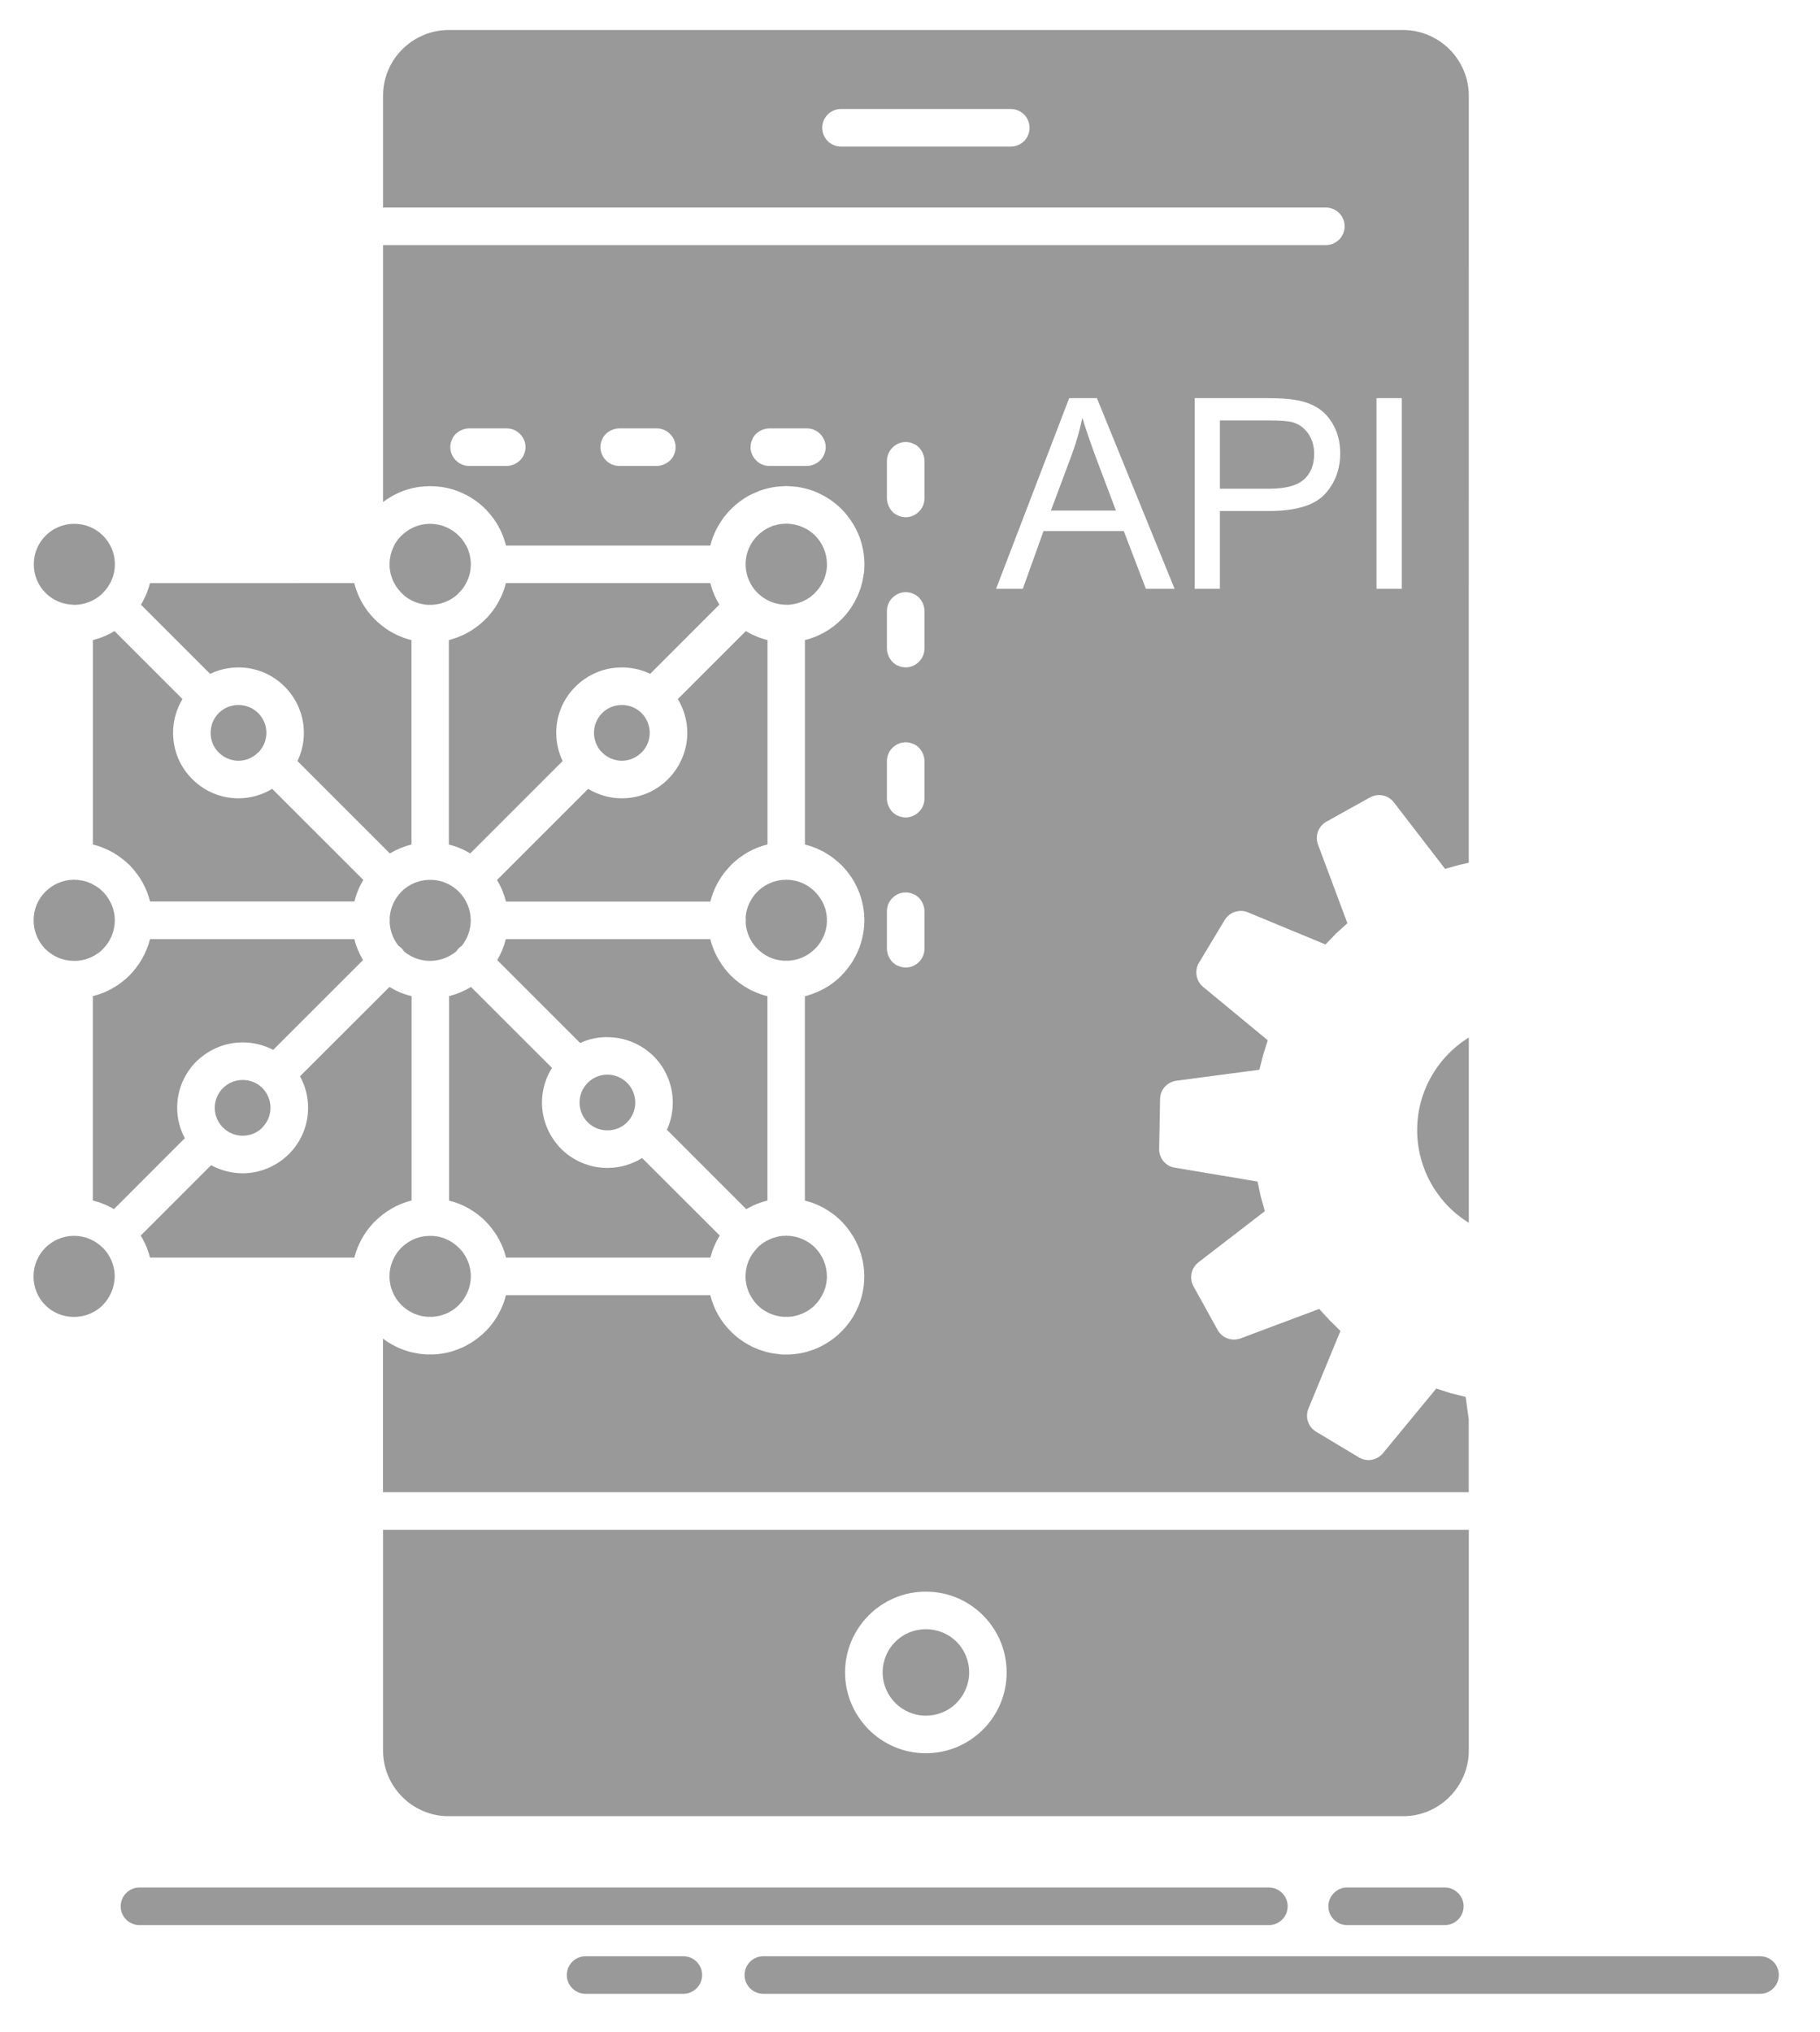 <?xml version="1.0" encoding="UTF-8" standalone="no"?>
<svg
   width="36.24"
   height="40.452"
   viewBox="0 0 36.24 40.452"
   fill="none"
   version="1.1"
   id="svg13"
   xml:space="preserve"
   xmlns="http://www.w3.org/2000/svg"
   xmlns:svg="http://www.w3.org/2000/svg"><defs
     id="defs11" /><g
     style="fill:#999999;fill-opacity:1"
     id="g1368"
     transform="matrix(0.085,0,0,0.085,-3.715,-1.612)"><g
       id="_x31_81_x2C__Api_x2C__Application_x2C__coading_x2C__Development_x2C__Mobile"
       style="fill:#999999;fill-opacity:1">

<g
   id="g1354"
   style="fill:#999999;fill-opacity:1">

<path
   d="m 366.16,156.877 v -44.65 h 5.921 v 44.65 z m -36.689,-23.434 h 11.555 c 3.829,0 6.512,-0.717 8.123,-2.147 1.609,-1.431 2.414,-3.435 2.414,-6.011 0,-1.859 -0.482,-3.471 -1.412,-4.794 -0.949,-1.324 -2.201,-2.218 -3.722,-2.647 -1.003,-0.25 -2.862,-0.394 -5.528,-0.394 h -11.43 z m -5.905,23.434 v -44.65 h 16.852 c 2.97,0 5.223,0.143 6.799,0.429 2.181,0.358 4.043,1.073 5.51,2.075 1.502,1.037 2.683,2.469 3.596,4.294 0.912,1.86 1.34,3.864 1.34,6.081 0,3.793 -1.198,7.014 -3.613,9.625 -2.414,2.611 -6.797,3.936 -13.113,3.936 h -11.465 v 18.211 h -5.906 z m -33.667,-18.318 h 15.224 l -4.669,-12.379 c -1.396,-3.793 -2.47,-6.905 -3.186,-9.338 -0.626,2.897 -1.43,5.76 -2.469,8.586 z m -12.845,18.318 17.121,-44.65 h 6.493 l 18.193,44.65 h -6.727 l -5.169,-13.523 h -18.803 l -4.848,13.523 z m 110.734,105.115 c -2.755,1.719 -5.135,3.9 -7.049,6.477 -3.076,4.15 -4.956,9.23 -5.045,14.776 -0.09,5.724 1.7,11.021 4.776,15.313 1.951,2.754 4.455,5.079 7.317,6.833 v -43.399 z m 0,115.313 H 133.442 v 51.735 c 0,4.222 1.718,8.05 4.508,10.841 2.772,2.79 6.619,4.508 10.823,4.508 h 223.666 c 4.204,0 8.051,-1.718 10.822,-4.508 2.773,-2.791 4.526,-6.619 4.526,-10.841 V 377.305 Z M 267.789,403.53 c -1.843,-1.824 -4.384,-2.934 -7.192,-2.934 -2.79,0 -5.331,1.109 -7.154,2.934 -1.825,1.824 -2.971,4.365 -2.971,7.191 0,2.791 1.146,5.331 2.971,7.155 1.823,1.825 4.364,2.971 7.154,2.971 2.72,0 5.151,-1.038 6.977,-2.755 l 0.196,-0.216 c 1.825,-1.824 2.971,-4.364 2.971,-7.155 -10e-4,-2.825 -1.129,-5.367 -2.952,-7.191 z m -7.192,-11.735 c 5.224,0 9.947,2.111 13.382,5.546 3.434,3.435 5.545,8.158 5.545,13.381 0,5.224 -2.111,9.946 -5.545,13.381 l -0.304,0.287 c -3.399,3.255 -7.997,5.259 -13.078,5.259 -5.222,0 -9.946,-2.111 -13.38,-5.546 -3.417,-3.435 -5.547,-8.157 -5.547,-13.381 0,-5.223 2.13,-9.946 5.547,-13.381 3.434,-3.435 8.158,-5.546 13.38,-5.546 z M 223.854,142.529 c -1.002,0.466 -1.897,1.109 -2.685,1.897 -0.679,0.679 -1.251,1.431 -1.698,2.289 l -0.018,0.036 c -0.233,0.429 -0.43,0.859 -0.572,1.324 l -0.019,0.035 -0.125,0.43 v 0 l -0.035,0.107 v 0 c -0.126,0.465 -0.216,0.965 -0.288,1.502 v 0.037 0.07 0.036 0.071 0.037 l -0.035,0.213 v 0.037 0.5 0.107 0 0.107 0.035 0.108 0 0.106 0 l 0.018,0.107 v 0.036 l 0.018,0.106 v 0 0.108 0.036 0.071 0.036 l 0.02,0.106 h 0.018 v 0.108 0.035 l 0.018,0.072 v 0.035 l 0.018,0.071 v 0.036 l 0.017,0.107 v 0.035 l 0.02,0.072 v 0.035 l 0.018,0.072 0.018,0.035 v 0.071 0.036 l 0.035,0.107 v 0.035 l 0.019,0.072 0.018,0.036 v 0.071 l 0.018,0.035 0.018,0.072 v 0.035 l 0.037,0.072 v 0.035 l 0.035,0.072 v 0.071 l 0.018,0.071 0.018,0.035 0.02,0.072 0.018,0.035 0.018,0.072 0.018,0.036 0.018,0.071 0.019,0.035 0.018,0.072 0.018,0.035 0.018,0.072 0.018,0.035 0.037,0.072 v 0.035 l 0.035,0.072 v 0.035 l 0.035,0.072 0.02,0.035 0.018,0.071 0.035,0.036 v 0.072 l 0.037,0.035 0.018,0.071 0.018,0.036 0.035,0.071 0.037,0.036 v 0.035 l 0.035,0.071 0.018,0.036 0.037,0.072 0.018,0.035 0.035,0.072 0.02,0.035 0.018,0.071 0.035,0.036 0.037,0.072 v 0.035 l 0.035,0.035 0.035,0.036 0.037,0.071 0.018,0.035 0.035,0.072 0.018,0.036 0.037,0.071 h 0.035 l 0.037,0.072 v 0.035 l 0.053,0.071 0.018,0.036 0.037,0.072 h 0.018 l 0.125,0.178 v 0.036 l 0.054,0.071 h 0.018 l 0.055,0.072 0.018,0.035 0.035,0.072 h 0.037 l 0.035,0.07 0.018,0.037 0.054,0.071 h 0.018 l 0.055,0.071 0.018,0.036 0.052,0.071 h 0.02 l 0.053,0.071 h 0.018 l 0.054,0.107 h 0.018 l 0.054,0.071 h 0.018 l 0.072,0.072 v 0 l 0.089,0.107 v 0 l 0.07,0.07 0.072,0.072 v 0 l 0.072,0.071 0.162,0.179 h 0.018 c 1.681,1.61 4.008,2.612 6.564,2.612 h 0.591 v 0 c 0.43,-0.036 0.841,-0.071 1.251,-0.179 v 0 l 0.216,-0.036 h 0.018 l 0.089,-0.035 h 0.035 l 0.072,-0.036 h 0.037 0.07 l 0.448,-0.143 h 0.018 l 0.196,-0.072 h 0.02 l 0.07,-0.036 h 0.037 l 0.072,-0.035 0.107,-0.036 h 0.035 l 0.072,-0.035 h 0.035 l 0.072,-0.037 h 0.037 l 0.07,-0.035 0.037,-0.035 h 0.07 l 0.037,-0.036 0.072,-0.036 h 0.018 l 0.072,-0.035 h 0.035 l 0.055,-0.035 0.035,-0.037 0.072,-0.035 h 0.035 l 0.072,-0.036 0.035,-0.035 h 0.054 l 0.035,-0.036 0.072,-0.035 0.035,-0.037 h 0.055 l 0.035,-0.035 0.072,-0.035 h 0.037 l 0.035,-0.036 0.055,-0.036 0.053,-0.036 0.037,-0.035 h 0.07 l 0.037,-0.036 0.035,-0.035 0.055,-0.037 0.052,-0.035 0.037,-0.035 h 0.053 l 0.054,-0.036 0.358,-0.251 0.035,-0.035 c 0.323,-0.25 0.609,-0.501 0.895,-0.752 l 0.072,-0.07 0.07,-0.072 v -0.036 c 0.644,-0.608 1.181,-1.358 1.628,-2.146 l 0.018,-0.037 0.305,-0.607 0.018,-0.036 0.072,-0.179 0.018,-0.036 0.018,-0.071 0.035,-0.035 0.02,-0.072 0.018,-0.035 0.035,-0.072 v -0.035 l 0.037,-0.072 v 0 l 0.07,-0.215 v 0 l 0.037,-0.106 0.035,-0.108 v 0 l 0.035,-0.107 v -0.035 l 0.037,-0.071 v -0.036 l 0.035,-0.072 v -0.035 l 0.018,-0.107 0.02,-0.07 0.018,-0.037 0.018,-0.106 v 0 l 0.035,-0.108 v -0.035 l 0.019,-0.071 v -0.036 l 0.018,-0.071 v -0.036 l 0.035,-0.072 v -0.035 -0.071 l 0.018,-0.071 0.019,-0.035 v -0.072 -0.036 l 0.018,-0.071 0.018,-0.072 v -0.07 -0.036 -0.072 l 0.018,-0.036 0.018,-0.07 v -0.036 -0.107 0 -0.108 -0.035 l 0.02,-0.071 v -0.036 l 0.018,-0.107 v 0 -0.106 0 -0.108 -0.035 -0.107 0 -0.107 c 0,-2.647 -1.074,-5.008 -2.772,-6.726 l -0.09,-0.108 -0.072,-0.07 -0.072,-0.072 h -0.018 l -0.09,-0.07 -0.072,-0.072 -0.089,-0.072 v 0 l -0.09,-0.071 -0.072,-0.071 -0.107,-0.071 -0.179,-0.144 -0.089,-0.072 v 0 l -0.089,-0.07 -0.09,-0.072 -0.089,-0.072 v 0 l -0.107,-0.07 v 0 l -0.089,-0.036 v 0 l -0.09,-0.071 -0.107,-0.072 -0.179,-0.106 h -0.018 l -0.09,-0.072 v 0 l -0.107,-0.036 v 0 l -0.216,-0.106 -0.088,-0.072 v 0 l -0.089,-0.035 H 232.1 l -0.197,-0.108 v 0 l -0.107,-0.035 v -0.035 l -0.214,-0.072 v 0 l -0.107,-0.035 v 0 l -0.109,-0.035 v 0 l -0.107,-0.072 -0.107,-0.036 -0.214,-0.071 h -0.02 L 230.83,142.1 h -0.019 l -0.107,-0.037 v 0 l -0.107,-0.035 h -0.018 l -0.323,-0.071 v 0 l -0.107,-0.036 h -0.018 l -0.107,-0.036 h -0.018 l -0.109,-0.036 v 0 l -0.107,-0.035 h -0.107 -0.018 l -0.107,-0.035 h -0.126 v 0 l -0.107,-0.036 H 229.2 l -0.126,-0.036 h -0.107 l -0.125,-0.035 h -0.125 -0.109 -0.125 v 0 l -0.125,-0.036 h -0.107 -0.144 -0.107 -0.126 -0.125 -0.125 -0.126 -0.107 l -0.125,0.036 h -0.018 -0.109 v 0 h -0.125 -0.125 l -0.107,0.035 h -0.126 l -0.107,0.036 h -0.017 -0.107 v 0 l -0.108,0.036 h -0.018 -0.107 v 0 l -0.125,0.035 v 0 h -0.107 v 0 l -0.109,0.035 h -0.018 l -0.107,0.036 h -0.018 l -0.107,0.036 v 0 l -0.107,0.036 v 0 l -0.323,0.071 h -0.035 l -0.197,0.072 h -0.02 l -0.089,0.035 h -0.018 l -0.214,0.071 v 0 l -0.107,0.036 v 0 l -0.109,0.072 v 0 l -0.214,0.07 v 0 z M 60.938,160.634 h 0.02 0.107 0.107 0.018 0.125 v 0 h 0.109 0.107 0.018 0.107 0.018 l 0.109,-0.036 v 0 h 0.107 0.018 0.09 0.035 0.09 0.018 l 0.089,-0.035 h 0.037 0.09 0.018 l 0.089,-0.035 h 0.035 0.072 0.035 l 0.072,-0.037 h 0.055 0.072 l 0.035,-0.035 h 0.089 0.035 l 0.072,-0.036 h 0.037 0.07 0.037 l 0.07,-0.035 h 0.054 l 0.055,-0.036 h 0.053 0.054 l 0.053,-0.036 h 0.054 l 0.072,-0.036 h 0.035 0.072 l 0.035,-0.035 0.072,-0.035 h 0.037 0.07 l 0.037,-0.037 h 0.07 l 0.037,-0.035 h 0.072 l 0.035,-0.036 h 0.072 l 0.035,-0.035 0.072,-0.036 h 0.035 l 0.072,-0.035 h 0.037 l 0.07,-0.037 h 0.037 l 0.07,-0.035 h 0.02 l 0.089,-0.035 h 0.018 l 0.089,-0.072 h 0.018 l 0.09,-0.035 v 0 l 0.107,-0.035 v 0 l 0.107,-0.072 v 0 l 0.089,-0.036 0.09,-0.035 0.107,-0.071 0.109,-0.037 v 0 l 0.089,-0.07 h 0.018 l 0.072,-0.036 0.018,-0.036 0.089,-0.036 v 0 l 0.09,-0.035 0.018,-0.036 0.072,-0.035 h 0.018 l 0.089,-0.072 v 0 l 0.072,-0.035 0.035,-0.036 0.072,-0.036 0.018,-0.035 0.072,-0.035 h 0.018 l 0.072,-0.037 0.035,-0.035 0.035,-0.036 0.037,-0.036 0.072,-0.035 0.035,-0.035 0.035,-0.037 0.037,-0.035 0.072,-0.035 0.035,-0.036 0.035,-0.036 0.037,-0.035 0.052,-0.037 0.037,-0.035 0.053,-0.035 0.037,-0.036 h 0.035 l 0.054,-0.071 h 0.035 l 0.055,-0.072 0.035,-0.035 0.035,-0.037 0.037,-0.034 0.053,-0.036 0.019,-0.036 0.07,-0.036 0.144,-0.179 c 0.393,-0.394 0.769,-0.822 1.091,-1.288 v 0 l 0.053,-0.107 h 0.019 l 0.232,-0.393 v 0 l 0.179,-0.287 v 0 l 0.055,-0.107 0.107,-0.178 h 0.018 l 0.035,-0.107 v 0 l 0.054,-0.108 0.055,-0.106 0.035,-0.107 0.055,-0.107 0.053,-0.107 0.035,-0.107 v 0 l 0.037,-0.107 v 0 l 0.053,-0.107 0.037,-0.107 0.035,-0.107 0.055,-0.107 0.035,-0.106 0.037,-0.108 v 0 l 0.035,-0.143 0.018,-0.107 0.037,-0.107 0.018,-0.107 0.035,-0.107 0.037,-0.106 0.035,-0.144 0.018,-0.107 0.018,-0.107 0.02,-0.107 0.018,-0.143 0.035,-0.107 v -0.107 l 0.018,-0.143 0.02,-0.108 0.018,-0.106 0.018,-0.144 v -0.108 -0.106 l 0.018,-0.144 v -0.106 -0.108 l 0.018,-0.143 v -0.107 -0.143 0 c -0.035,-2.576 -1.109,-4.902 -2.79,-6.583 -3.685,-3.686 -9.75,-3.686 -13.435,0 -1.718,1.718 -2.772,4.078 -2.772,6.726 0,2.612 1.037,5.01 2.755,6.69 1.664,1.698 4.007,2.735 6.583,2.771 z m 9.642,157.423 v 0 -0.107 -0.107 -0.035 -0.107 h -0.018 v -0.107 0 -0.107 -0.035 l -0.018,-0.107 v 0 -0.107 -0.037 -0.07 -0.036 l -0.018,-0.106 v 0 l -0.018,-0.108 v -0.035 -0.072 l -0.02,-0.036 -0.018,-0.07 v -0.036 -0.107 -0.036 l -0.035,-0.072 v -0.035 -0.071 l -0.018,-0.036 -0.02,-0.107 v 0 l -0.018,-0.106 v -0.036 l -0.018,-0.072 v -0.035 l -0.035,-0.071 v -0.036 l -0.019,-0.071 -0.018,-0.036 -0.018,-0.071 -0.018,-0.036 v -0.107 l -0.018,-0.035 -0.019,-0.072 v -0.035 l -0.035,-0.072 v -0.035 l -0.035,-0.072 v -0.035 l -0.037,-0.071 v -0.036 l -0.035,-0.072 v -0.035 l -0.037,-0.071 v -0.036 l -0.035,-0.071 -0.018,-0.036 -0.018,-0.071 -0.019,-0.071 -0.018,-0.036 -0.035,-0.071 v -0.035 l -0.037,-0.072 -0.017,-0.036 -0.018,-0.071 -0.035,-0.035 v -0.072 l -0.037,-0.035 -0.018,-0.036 -0.035,-0.072 -0.017,-0.071 -0.037,-0.035 -0.018,-0.036 -0.018,-0.071 -0.037,-0.036 -0.018,-0.036 -0.018,-0.07 -0.035,-0.036 -0.037,-0.072 v -0.035 l -0.035,-0.071 -0.037,-0.037 -0.035,-0.07 v -0.036 l -0.054,-0.071 h -0.018 l -0.035,-0.072 -0.018,-0.035 -0.037,-0.072 -0.018,-0.035 -0.035,-0.072 -0.037,-0.035 -0.035,-0.035 -0.018,-0.036 -0.055,-0.072 v -0.036 l -0.053,-0.07 h -0.019 l -0.035,-0.072 -0.035,-0.036 -0.037,-0.071 -0.018,-0.035 -0.055,-0.072 v 0 l -0.07,-0.071 v -0.036 l -0.072,-0.07 v 0 l -0.072,-0.072 v -0.036 l -0.072,-0.071 v 0 l -0.07,-0.072 v -0.035 l -0.072,-0.071 v 0 l -0.072,-0.072 v 0 l -0.072,-0.106 v 0 l -0.072,-0.072 v 0 l -0.07,-0.071 -0.09,-0.106 -0.072,-0.072 v 0 l -0.089,-0.072 c -1.718,-1.717 -4.098,-2.79 -6.726,-2.79 h -0.107 -0.02 c -2.557,0.036 -4.883,1.109 -6.582,2.79 -1.718,1.719 -2.772,4.115 -2.772,6.727 0,2.647 1.037,5.01 2.755,6.727 1.716,1.718 4.096,2.755 6.726,2.755 2.521,0 4.829,-0.966 6.512,-2.54 l 0.214,-0.215 c 1.693,-1.745 2.767,-4.071 2.802,-6.647 z m 150.589,-6.834 c -0.465,0.466 -0.875,0.967 -1.233,1.503 v 0 l -0.179,0.286 v 0 l -0.161,0.287 v 0 l -0.053,0.07 -0.018,0.037 -0.037,0.071 -0.018,0.035 -0.035,0.072 -0.02,0.036 -0.035,0.07 -0.018,0.036 -0.018,0.036 -0.037,0.071 -0.018,0.036 -0.018,0.072 -0.037,0.034 -0.018,0.072 -0.018,0.036 -0.035,0.035 -0.02,0.072 -0.018,0.035 -0.018,0.071 -0.035,0.036 -0.02,0.035 -0.018,0.072 -0.018,0.035 -0.035,0.072 v 0.036 l -0.037,0.106 v 0 l -0.035,0.107 v 0 l -0.035,0.107 v 0 l -0.037,0.107 v 0 l -0.035,0.107 v 0 l -0.037,0.107 v 0 l -0.035,0.107 v 0 l -0.035,0.107 v 0 l -0.02,0.107 v 0.035 l -0.018,0.072 -0.018,0.035 -0.018,0.071 v 0.036 l -0.037,0.072 v 0.035 0.072 l -0.035,0.035 v 0.071 0.071 l -0.035,0.072 v 0.035 0.072 l -0.02,0.035 -0.017,0.072 v 0.035 0.071 l -0.018,0.072 -0.018,0.036 v 0.07 0.036 0.072 l -0.018,0.071 -0.02,0.072 v 0.035 0.071 0.036 0.07 0.037 l -0.018,0.107 v 0.035 l -0.018,0.072 v 0.035 0.107 0 0.107 0 0.107 0.035 0.107 0.358 0.106 0.037 l 0.035,0.465 0.02,0.07 0.053,0.43 v 0.037 l 0.072,0.356 v 0.072 l 0.018,0.036 0.018,0.07 v 0.036 l 0.037,0.072 v 0.035 l 0.018,0.071 0.018,0.037 v 0.106 h 0.018 l 0.02,0.106 v 0 l 0.035,0.108 v 0 l 0.035,0.107 v 0 l 0.037,0.106 v 0 l 0.035,0.108 v 0.035 l 0.037,0.071 v 0.037 l 0.035,0.07 v 0 l 0.035,0.143 v 0 l 0.251,0.609 v 0.035 l 0.054,0.072 h 0.018 c 0.465,1.002 1.109,1.932 1.877,2.719 l 0.072,0.072 0.089,0.07 0.035,0.072 h 0.037 l 0.053,0.071 h 0.037 l 0.052,0.071 0.037,0.036 0.035,0.035 0.037,0.036 0.053,0.036 0.035,0.036 0.054,0.035 0.035,0.035 0.037,0.037 0.052,0.035 0.037,0.036 0.053,0.036 0.037,0.035 0.053,0.035 h 0.02 l 0.07,0.072 h 0.037 l 0.072,0.071 v 0 l 0.07,0.036 0.037,0.035 0.07,0.037 v 0.035 l 0.089,0.035 h 0.02 l 0.07,0.072 v 0 l 0.109,0.071 0.089,0.036 v 0 l 0.089,0.071 v 0 l 0.107,0.035 v 0.036 l 0.09,0.036 h 0.017 l 0.072,0.036 0.035,0.035 0.072,0.035 h 0.018 l 0.072,0.037 0.018,0.035 0.072,0.036 h 0.035 l 0.072,0.035 0.035,0.036 0.072,0.035 h 0.035 l 0.054,0.037 0.055,0.035 h 0.053 l 0.054,0.035 h 0.035 l 0.072,0.036 0.035,0.036 0.216,0.07 0.07,0.037 h 0.037 l 0.072,0.035 h 0.018 l 0.089,0.036 h 0.018 l 0.089,0.035 0.018,0.036 h 0.089 l 0.018,0.036 h 0.089 0.02 l 0.088,0.071 h 0.019 0.09 l 0.125,0.035 v 0 l 0.107,0.036 v 0 l 0.107,0.036 h 0.02 l 0.089,0.036 h 0.018 0.089 l 0.018,0.035 h 0.107 0.018 l 0.089,0.036 h 0.037 0.07 l 0.037,0.035 h 0.072 0.035 l 0.072,0.037 h 0.053 0.054 0.072 l 0.053,0.035 h 0.055 0.072 0.053 0.054 l 0.072,0.035 h 0.035 0.072 0.035 0.089 0.035 l 0.089,0.036 h 0.037 0.072 0.035 0.107 0.018 0.089 0.02 0.107 0.018 0.107 v 0 h 0.125 0.126 v 0 h 0.107 v 0 h 0.107 0.037 0.087 0.02 0.107 0.018 0.089 0.035 l 0.09,-0.036 h 0.019 0.089 0.053 0.072 0.035 l 0.072,-0.035 h 0.054 0.053 0.072 0.035 l 0.072,-0.035 h 0.054 0.072 0.035 l 0.072,-0.037 h 0.052 0.072 l 0.035,-0.035 h 0.072 0.037 l 0.09,-0.036 h 0.018 0.107 v -0.035 h 0.107 v 0 l 0.107,-0.036 v 0 l 0.107,-0.036 h 0.02 l 0.107,-0.036 v 0 l 0.214,-0.035 h 0.018 l 0.089,-0.071 h 0.019 0.088 l 0.02,-0.036 h 0.07 l 0.037,-0.036 0.607,-0.214 0.037,-0.036 c 0.572,-0.215 1.109,-0.537 1.591,-0.858 h 0.018 l 0.34,-0.287 h 0.018 l 0.072,-0.035 0.018,-0.035 0.054,-0.036 0.035,-0.036 0.072,-0.035 0.018,-0.037 0.055,-0.035 0.035,-0.035 0.055,-0.036 0.035,-0.036 0.054,-0.036 0.035,-0.035 0.037,-0.036 0.035,-0.035 0.053,-0.036 0.037,-0.035 0.035,-0.036 0.055,-0.036 0.142,-0.179 c 0.43,-0.43 0.823,-0.895 1.164,-1.395 v -0.037 l 0.125,-0.179 v 0 l 0.251,-0.393 0.037,-0.108 v 0 l 0.07,-0.07 v 0 l 0.054,-0.108 v 0 l 0.053,-0.106 0.037,-0.107 v 0 l 0.072,-0.108 v 0 l 0.035,-0.106 0.054,-0.107 0.053,-0.107 v 0 l 0.037,-0.107 0.035,-0.107 v 0 l 0.055,-0.107 v 0 l 0.053,-0.107 0.037,-0.107 0.035,-0.107 0.035,-0.107 v 0 l 0.037,-0.106 0.035,-0.108 0.035,-0.106 0.037,-0.107 v 0 l 0.035,-0.108 0.018,-0.143 0.037,-0.107 0.018,-0.106 0.035,-0.108 0.019,-0.143 0.018,-0.107 0.035,-0.107 0.018,-0.107 0.019,-0.143 0.018,-0.107 0.018,-0.107 v -0.144 l 0.035,-0.106 v -0.108 -0.144 l 0.02,-0.106 0.018,-0.106 v -0.144 -0.108 -0.143 -0.107 c 0,-2.611 -1.074,-5.008 -2.772,-6.727 l -0.09,-0.07 v 0 l -0.072,-0.072 -0.072,-0.107 -0.09,-0.072 h -0.018 l -0.072,-0.07 v 0 l -0.072,-0.072 h -0.018 l -0.09,-0.071 v 0 l -0.072,-0.071 v 0 l -0.089,-0.071 h -0.018 l -0.142,-0.144 h -0.02 -0.018 l -0.072,-0.072 h -0.018 l -0.07,-0.035 -0.019,-0.036 -0.07,-0.035 -0.02,-0.036 -0.07,-0.035 -0.02,-0.037 -0.07,-0.035 h -0.037 l -0.072,-0.071 H 233.1 l -0.072,-0.036 -0.018,-0.035 -0.072,-0.035 -0.035,-0.037 -0.072,-0.035 h -0.018 l -0.072,-0.036 -0.018,-0.035 -0.072,-0.036 -0.035,-0.036 -0.072,-0.036 h -0.035 l -0.216,-0.106 -0.053,-0.036 -0.035,-0.036 -0.161,-0.071 h -0.037 l -0.07,-0.035 -0.037,-0.037 -0.072,-0.035 h -0.035 l -0.072,-0.035 -0.142,-0.072 h -0.055 l -0.162,-0.07 -0.052,-0.037 h -0.055 l -0.053,-0.035 -0.054,-0.036 h -0.054 l -0.053,-0.036 h -0.055 l -0.052,-0.035 h -0.055 l -0.053,-0.035 h -0.054 l -0.072,-0.037 h -0.035 l -0.072,-0.035 h -0.054 l -0.214,-0.071 h -0.072 l -0.035,-0.036 h -0.072 -0.035 l -0.089,-0.036 h -0.037 l -0.089,-0.036 h -0.018 -0.089 -0.035 l -0.072,-0.035 h -0.035 -0.089 l -0.018,-0.035 h -0.109 -0.018 l -0.089,-0.036 h -0.035 -0.09 -0.018 -0.108 v -0.036 h -0.107 -0.018 -0.107 -0.018 l -0.107,-0.035 v 0 h -0.109 -0.018 -0.107 -0.018 -0.107 v 0 h -0.107 -0.02 -0.125 v -0.036 h -0.107 -0.018 -0.109 -0.125 v 0 h -0.107 l -0.018,0.036 h -0.107 -0.02 -0.107 v 0 h -0.107 -0.018 -0.107 -0.019 -0.107 -0.018 l -0.089,0.035 h -0.035 -0.072 -0.035 -0.108 l -0.018,0.036 h -0.09 -0.018 -0.089 -0.035 l -0.089,0.036 h -0.019 -0.107 l -0.018,0.035 H 226.1 226.065 L 226,308.646 h -0.035 -0.072 -0.037 l -0.089,0.036 h -0.035 l -0.072,0.036 h -0.053 -0.072 l -0.035,0.036 h -0.072 l -0.037,0.036 h -0.07 l -0.037,0.035 h -0.072 -0.035 l -0.072,0.035 h -0.053 l -0.054,0.037 h -0.053 l -0.054,0.035 h -0.055 l -0.053,0.035 h -0.072 l -0.054,0.036 h -0.053 l -0.055,0.036 -0.052,0.035 h -0.037 l -0.072,0.037 h -0.053 l -0.054,0.035 -0.035,0.035 h -0.072 l -0.035,0.036 -0.072,0.036 h -0.035 l -0.072,0.035 h -0.037 l -0.07,0.035 -0.037,0.037 -0.072,0.035 h -0.035 l -0.054,0.036 -0.053,0.035 -0.055,0.036 h -0.035 l -0.055,0.036 -0.035,0.036 h -0.072 l -0.035,0.035 -0.072,0.035 -0.035,0.036 -0.072,0.036 h -0.037 l -0.053,0.036 -0.018,0.035 -0.072,0.036 h -0.035 l -0.072,0.072 h -0.037 l -0.07,0.035 -0.02,0.035 -0.053,0.036 h -0.037 l -0.07,0.071 h -0.037 l -0.072,0.072 v 0 l -0.07,0.035 -0.037,0.036 -0.07,0.035 v 0.036 l -0.072,0.035 h -0.037 l -0.07,0.072 h -0.02 l -0.07,0.071 h -0.019 l -0.07,0.072 v 0 l -0.089,0.071 h -0.02 l -0.07,0.071 v 0 l -0.072,0.071 h -0.018 l -0.072,0.072 h -0.018 l -0.072,0.07 v 0 l -0.09,0.072 v 0.036 l -0.089,0.071 v 0 l -0.072,0.072 v 0 z M 60.938,244.033 h 0.02 0.107 0.107 0.035 0.107 v 0 h 0.109 0.018 0.107 0.018 0.107 v 0 h 0.109 0.018 l 0.107,-0.037 h 0.018 0.107 v 0 h 0.107 0.019 l 0.107,-0.035 h 0.018 0.09 0.018 l 0.107,-0.036 h 0.019 0.088 0.037 l 0.089,-0.035 h 0.018 0.089 0.035 l 0.089,-0.036 h 0.037 0.072 l 0.035,-0.036 h 0.072 0.035 l 0.089,-0.036 h 0.035 l 0.072,-0.035 h 0.037 0.07 l 0.054,-0.035 h 0.072 l 0.035,-0.036 h 0.072 l 0.035,-0.036 h 0.072 0.037 l 0.07,-0.036 h 0.055 l 0.052,-0.035 0.055,-0.036 h 0.054 l 0.053,-0.035 h 0.054 l 0.053,-0.037 h 0.055 l 0.054,-0.035 h 0.053 l 0.072,-0.035 0.035,-0.036 h 0.072 l 0.035,-0.036 h 0.072 l 0.037,-0.035 0.07,-0.035 h 0.037 l 0.053,-0.037 0.055,-0.035 h 0.054 l 0.053,-0.036 0.054,-0.036 h 0.053 l 0.054,-0.035 0.035,-0.035 0.055,-0.037 h 0.035 l 0.072,-0.035 0.035,-0.036 0.072,-0.035 h 0.037 l 0.07,-0.036 0.037,-0.036 0.072,-0.036 h 0.018 l 0.07,-0.035 0.019,-0.035 0.07,-0.036 0.037,-0.036 0.072,-0.036 h 0.018 l 0.072,-0.035 0.018,-0.036 0.072,-0.035 0.035,-0.037 0.072,-0.034 h 0.018 l 0.072,-0.072 h 0.018 l 0.072,-0.036 0.035,-0.035 0.072,-0.035 v -0.037 l 0.072,-0.035 0.035,-0.036 0.072,-0.035 v 0 l 0.089,-0.071 h 0.018 l 0.072,-0.072 v 0 l 0.089,-0.071 v 0 l 0.089,-0.072 v 0 l 0.07,-0.071 h 0.019 l 0.07,-0.071 h 0.02 l 0.07,-0.071 v -0.036 l 0.09,-0.071 0.089,-0.072 0.072,-0.071 v 0 l 0.072,-0.071 c 1.681,-1.682 2.755,-4.043 2.79,-6.619 v 0 -0.107 -0.107 -0.035 l -0.018,-0.107 v -0.143 -0.108 l -0.018,-0.106 v -0.107 -0.143 l -0.018,-0.108 -0.018,-0.144 -0.02,-0.106 -0.018,-0.107 v -0.144 l -0.035,-0.107 -0.018,-0.107 -0.02,-0.107 -0.018,-0.143 -0.018,-0.107 -0.035,-0.107 -0.037,-0.107 -0.035,-0.143 -0.018,-0.107 -0.037,-0.107 -0.018,-0.107 -0.035,-0.107 -0.037,-0.107 -0.035,-0.107 -0.055,-0.107 -0.035,-0.106 -0.037,-0.144 -0.053,-0.072 v -0.035 l -0.037,-0.071 -0.035,-0.144 -0.053,-0.071 -0.055,-0.106 -0.035,-0.108 -0.055,-0.106 -0.054,-0.108 -0.035,-0.107 h -0.018 l -0.055,-0.106 -0.052,-0.108 -0.055,-0.071 -0.054,-0.107 v 0 l -0.053,-0.107 v 0 l -0.072,-0.107 v 0 l -0.053,-0.106 v 0 l -0.054,-0.072 v 0 l -0.144,-0.215 -0.053,-0.071 -0.054,-0.107 -0.072,-0.071 v 0 l -0.142,-0.215 -0.144,-0.179 v 0 l -0.07,-0.071 v 0 l -0.072,-0.072 v -0.036 l -0.216,-0.25 v 0 l -0.089,-0.072 v 0 l -0.07,-0.07 v 0 l -0.161,-0.18 -0.072,-0.071 v 0 l -0.089,-0.071 -0.411,-0.394 -0.037,-0.035 -0.142,-0.108 -0.037,-0.035 -0.142,-0.107 -0.037,-0.036 -0.07,-0.035 v 0 l -0.072,-0.071 h -0.037 l -0.07,-0.072 v 0 l -0.179,-0.107 v 0 l -0.107,-0.07 v 0 l -0.072,-0.072 h -0.018 l -0.089,-0.036 v -0.036 l -0.089,-0.035 H 66 l -0.07,-0.072 h -0.037 l -0.07,-0.035 -0.019,-0.035 -0.07,-0.036 h -0.02 l -0.07,-0.036 -0.037,-0.036 -0.072,-0.036 H 65.5 l -0.072,-0.035 -0.035,-0.035 H 65.338 L 65.303,226.065 65.249,226 65.196,225.965 h -0.054 l -0.053,-0.036 -0.054,-0.036 H 64.98 l -0.035,-0.035 h -0.054 l -0.053,-0.037 -0.054,-0.035 h -0.053 l -0.055,-0.035 h -0.035 l -0.072,-0.036 -0.035,-0.036 h -0.089 l -0.019,-0.035 -0.09,-0.035 h -0.018 l -0.089,-0.037 h -0.018 l -0.089,-0.035 h -0.018 l -0.089,-0.036 h -0.018 l -0.107,-0.035 v 0 l -0.108,-0.036 h -0.107 v -0.035 h -0.107 v 0 l -0.107,-0.037 h -0.018 l -0.089,-0.035 h -0.02 l -0.089,-0.035 H 63.21 63.138 l -0.035,-0.036 h -0.072 -0.035 l -0.072,-0.036 H 62.87 62.8 62.746 l -0.072,-0.036 h -0.035 -0.072 l -0.053,-0.035 H 62.46 62.388 62.353 62.28 l -0.054,-0.036 h -0.07 -0.037 -0.09 -0.035 l -0.072,-0.035 H 61.887 61.798 61.78 61.671 61.653 61.564 61.529 61.44 61.422 61.313 v 0 l -0.107,-0.037 h -0.018 -0.125 -0.107 -0.02 c -2.557,0.037 -4.883,1.109 -6.582,2.791 -1.735,1.718 -2.772,4.08 -2.772,6.727 0,2.505 0.965,4.795 2.557,6.512 l 0.216,0.215 c 1.699,1.677 4.026,2.751 6.583,2.751 z M 161.099,143.496 c 0.179,0.43 0.358,0.859 0.537,1.287 l 0.018,0.072 0.125,0.394 h 0.019 l 0.035,0.144 0.232,0.752 0.037,0.143 h 0.018 l 0.035,0.143 0.02,0.072 0.018,0.107 0.052,0.143 h 47.872 l 0.216,-0.823 0.035,-0.106 0.035,-0.107 v -0.036 l 0.144,-0.394 0.018,-0.036 0.055,-0.179 v 0 l 0.035,-0.144 0.035,-0.071 0.072,-0.215 v 0 l 0.072,-0.143 0.035,-0.036 0.019,-0.106 0.053,-0.107 v -0.036 l 0.072,-0.144 v -0.035 l 0.179,-0.358 v -0.036 0 l 0.072,-0.143 0.035,-0.071 0.035,-0.071 0.055,-0.107 v -0.036 l 0.072,-0.144 0.018,-0.035 0.054,-0.071 0.053,-0.144 h 0.018 l 0.055,-0.144 0.035,-0.035 0.055,-0.108 0.142,-0.285 h 0.019 l 0.07,-0.107 0.037,-0.072 0.035,-0.07 0.144,-0.251 0.035,-0.071 0.054,-0.072 0.072,-0.107 0.018,-0.035 0.07,-0.107 0.037,-0.035 0.053,-0.108 0.054,-0.106 0.035,-0.037 0.162,-0.25 0.054,-0.071 0.035,-0.035 0.089,-0.144 v 0 l 0.179,-0.25 0.089,-0.107 v 0 l 0.089,-0.143 0.286,-0.358 h 0.018 l 0.286,-0.358 v 0 l 0.144,-0.143 0.054,-0.072 0.089,-0.107 v 0 l 0.107,-0.143 0.035,-0.036 0.072,-0.071 0.072,-0.071 0.035,-0.036 0.214,-0.214 0.055,-0.072 0.054,-0.036 0.107,-0.107 v 0 l 0.142,-0.178 v 0 l 0.162,-0.144 0.162,-0.144 v 0 l 0.161,-0.143 0.16,-0.143 v -0.037 l 0.179,-0.143 v 0 l 0.162,-0.143 v 0 l 0.161,-0.107 v -0.037 l 0.179,-0.106 v 0 l 0.179,-0.144 v 0 l 0.16,-0.143 h 0.02 l 0.16,-0.143 v 0 h 0.019 l 0.321,-0.252 h 0.035 c 0.465,-0.357 0.949,-0.68 1.467,-0.965 v 0 l 0.179,-0.107 h 0.037 l 0.358,-0.215 h 0.018 l 0.375,-0.18 h 0.018 l 0.179,-0.106 h 0.018 l 0.805,-0.358 h 0.018 l 0.609,-0.25 v -0.035 l 0.214,-0.072 v 0 l 0.196,-0.071 h 0.018 l 0.198,-0.072 h 0.018 l 0.197,-0.071 h 0.018 l 0.179,-0.071 h 0.035 l 0.198,-0.071 h 0.018 l 0.197,-0.036 h 0.018 l 0.196,-0.071 h 0.018 l 0.216,-0.071 v 0 l 0.214,-0.036 v 0 l 0.214,-0.072 v 0 l 0.216,-0.035 h 0.018 l 0.214,-0.035 h 0.02 l 0.196,-0.072 h 0.018 l 0.214,-0.035 v 0 l 0.216,-0.036 h 0.018 l 0.214,-0.036 h 0.018 l 0.216,-0.035 v 0 l 0.214,-0.037 h 0.017 0.233 v 0 l 0.214,-0.035 v 0 l 0.233,-0.035 h 0.018 0.214 v 0 l 0.233,-0.036 h 0.018 0.214 0.25 l 0.214,-0.036 h 0.251 0.231 0.233 0.251 l 0.214,0.036 h 0.251 0.214 v 0 l 0.233,0.036 h 0.018 0.214 v 0 l 0.233,0.035 h 0.018 l 0.214,0.035 v 0 h 0.216 0.018 l 0.232,0.037 v 0 l 0.216,0.035 v 0 l 0.214,0.036 h 0.018 l 0.233,0.036 v 0 l 0.214,0.035 v 0 l 0.214,0.072 h 0.02 l 0.214,0.035 h 0.018 l 0.196,0.035 h 0.018 l 0.216,0.072 v 0 l 0.214,0.036 v 0 l 0.214,0.071 h 0.02 l 0.196,0.071 h 0.018 l 0.197,0.036 h 0.018 l 0.196,0.071 h 0.02 l 0.196,0.071 h 0.018 l 0.197,0.071 h 0.018 l 0.196,0.072 h 0.02 l 1.02,0.394 0.017,0.035 0.394,0.143 0.017,0.037 c 2.021,0.895 3.864,2.183 5.403,3.721 0.985,1.002 1.86,2.074 2.576,3.291 h 0.018 l 0.233,0.357 v 0 l 0.107,0.215 v 0 l 0.107,0.18 v 0 l 0.107,0.179 v 0 l 0.108,0.215 v 0 l 0.107,0.179 v 0 l 0.089,0.215 h 0.018 l 0.072,0.179 0.107,0.215 v 0 l 0.09,0.214 h 0.018 l 0.072,0.18 v 0 l 0.089,0.215 h 0.018 l 0.072,0.215 0.07,0.214 0.109,0.179 0.07,0.215 0.072,0.215 v 0 l 0.072,0.215 v 0 l 0.072,0.215 0.072,0.215 0.07,0.214 0.054,0.216 0.053,0.215 0.072,0.213 0.037,0.216 v 0 l 0.07,0.25 0.037,0.215 0.053,0.215 0.054,0.214 0.035,0.215 0.037,0.25 0.035,0.215 0.037,0.215 0.035,0.25 0.018,0.216 0.018,0.25 0.037,0.215 0.018,0.215 0.018,0.25 v 0.216 l 0.018,0.25 0.018,0.215 v 0.25 0.25 0.215 0 0.215 0.035 l -0.018,0.215 v 0 l -0.018,0.215 v 0.036 0.179 0.036 l -0.018,0.214 v 0.036 l -0.018,0.179 v 0.072 l -0.018,0.143 -0.019,0.071 v 0.144 l -0.018,0.071 -0.018,0.179 v 0.072 L 246,153.621 v 0.072 l -0.037,0.143 v 0.072 l -0.035,0.143 v 0.107 l -0.037,0.107 v 0.107 l -0.035,0.107 v 0.107 l -0.035,0.107 -0.02,0.143 -0.018,0.072 -0.035,0.143 -0.018,0.071 -0.019,0.143 -0.035,0.072 -0.035,0.144 v 0.071 l -0.037,0.144 -0.035,0.07 -0.037,0.143 -0.018,0.072 -0.035,0.18 -0.017,0.035 -0.037,0.18 -0.035,0.035 -0.035,0.179 -0.019,0.036 -0.053,0.179 -0.018,0.036 -0.054,0.179 h -0.018 l -0.055,0.214 v 0 h -0.018 l -0.125,0.395 h -0.019 l -0.09,0.214 v 0 l -0.07,0.215 v 0 l -0.251,0.573 -0.018,0.035 c -0.913,2.004 -2.166,3.828 -3.685,5.367 l -0.055,0.035 c -2.29,2.325 -5.241,4.008 -8.516,4.83 h -0.018 v 47.871 l 0.144,0.035 0.018,0.036 0.125,0.036 h 0.089 l 0.055,0.036 0.144,0.035 h 0.018 l 0.142,0.036 0.072,0.035 h 0.072 l 0.125,0.037 0.018,0.034 0.144,0.036 h 0.072 l 0.053,0.036 0.162,0.036 v 0 l 0.125,0.07 h 0.089 l 0.054,0.037 0.144,0.035 0.018,0.036 0.125,0.035 0.09,0.036 h 0.035 l 0.144,0.072 h 0.018 l 0.126,0.07 h 0.07 l 0.072,0.036 0.144,0.071 v 0 l 0.125,0.035 0.072,0.037 0.072,0.035 0.125,0.072 h 0.018 l 0.126,0.035 0.07,0.036 0.072,0.036 0.107,0.072 h 0.017 l 0.126,0.07 0.072,0.036 0.07,0.036 0.126,0.035 0.018,0.035 0.107,0.037 0.072,0.035 0.072,0.036 0.125,0.071 h 0.018 l 0.107,0.072 0.072,0.035 0.072,0.035 0.107,0.072 h 0.018 l 0.126,0.07 0.07,0.037 0.037,0.035 0.142,0.107 v 0 l 0.109,0.072 0.089,0.035 0.053,0.035 0.107,0.072 h 0.018 l 0.198,0.107 0.035,0.072 0.144,0.07 0.107,0.072 0.07,0.035 0.054,0.072 0.125,0.071 v 0 l 0.109,0.071 0.07,0.035 0.054,0.072 0.125,0.071 v 0 l 0.107,0.108 0.072,0.035 0.037,0.035 0.125,0.107 h 0.018 l 0.107,0.072 0.054,0.035 0.055,0.072 0.107,0.071 0.107,0.106 0.072,0.037 0.053,0.071 0.107,0.071 v 0 l 0.126,0.107 0.035,0.035 0.072,0.072 0.107,0.071 v 0 l 0.107,0.107 0.037,0.071 0.07,0.036 0.109,0.106 v 0 l 0.142,0.144 0.179,0.144 c 0.877,0.895 1.664,1.86 2.362,2.898 v 0 l 0.107,0.179 v 0 l 0.107,0.179 h 0.018 l 0.107,0.215 h 0.02 l 0.107,0.179 v 0 l 0.107,0.179 v 0 l 0.107,0.215 v 0 l 0.107,0.178 v 0 l 0.108,0.215 v 0 l 0.107,0.18 v 0 l 0.089,0.215 v 0 l 0.089,0.18 v 0 l 0.107,0.213 0.09,0.18 0.089,0.215 v 0 l 0.089,0.214 h 0.018 l 0.072,0.216 0.07,0.178 0.09,0.216 h 0.019 l 0.07,0.214 v 0 l 0.072,0.215 0.072,0.215 0.072,0.215 0.072,0.215 0.07,0.215 0.054,0.214 0.053,0.215 v 0 l 0.072,0.215 0.037,0.214 0.07,0.215 0.037,0.252 0.053,0.213 0.054,0.215 0.035,0.216 0.037,0.25 0.035,0.215 0.037,0.214 0.035,0.251 0.018,0.214 0.018,0.252 0.037,0.215 0.018,0.25 0.018,0.215 v 0.25 l 0.018,0.215 0.018,0.25 v 0.215 0.25 0.215 0 0.25 0 l -0.018,0.215 v 0.036 l -0.018,0.179 v 0.036 0.214 0 l -0.018,0.215 v 0.037 l -0.018,0.178 v 0.072 l -0.018,0.143 -0.019,0.072 v 0.179 l -0.018,0.035 -0.018,0.179 v 0.072 L 246,237.02 v 0.072 l -0.037,0.143 v 0.071 l -0.035,0.144 v 0.107 l -0.037,0.107 v 0.107 l -0.035,0.107 v 0.107 l -0.035,0.143 -0.02,0.107 -0.018,0.107 -0.035,0.107 -0.018,0.107 -0.019,0.107 -0.035,0.107 -0.035,0.107 v 0.07 l -0.037,0.144 -0.035,0.071 -0.037,0.144 -0.018,0.071 -0.035,0.144 -0.017,0.071 -0.037,0.143 -0.035,0.072 -0.035,0.143 -0.019,0.072 -0.053,0.143 -0.018,0.072 -0.054,0.143 -0.018,0.035 -0.055,0.18 v 0.036 l -0.072,0.179 -0.018,0.035 -0.053,0.18 -0.019,0.035 -0.09,0.18 v 0 l -0.07,0.215 v 0 l -0.072,0.178 -0.107,0.215 v 0 l -0.072,0.18 v 0.035 l -0.107,0.18 v 0 l -0.072,0.179 -0.035,0.034 -0.072,0.18 v 0 l -0.089,0.179 -0.018,0.036 -0.072,0.143 -0.035,0.072 -0.072,0.143 -0.037,0.037 -0.07,0.143 -0.037,0.035 -0.072,0.144 -0.035,0.071 -0.072,0.107 -0.035,0.071 -0.072,0.107 -0.035,0.071 -0.072,0.144 -0.054,0.071 -0.07,0.107 -0.054,0.071 -0.055,0.108 -0.052,0.07 -0.072,0.108 -0.054,0.071 -0.053,0.107 -0.072,0.071 -0.055,0.106 -0.07,0.072 -0.055,0.072 -0.072,0.107 -0.053,0.07 -0.089,0.107 -0.037,0.072 -0.089,0.107 -0.053,0.071 -0.072,0.108 -0.055,0.034 -0.083,0.151 -0.037,0.035 -0.107,0.144 -0.035,0.036 -0.109,0.107 -0.035,0.035 -0.107,0.143 -0.037,0.037 -0.107,0.143 h -0.018 l -0.125,0.143 -0.018,0.036 -0.126,0.144 h -0.018 l -0.125,0.143 h -0.037 l -0.125,0.18 -0.162,0.178 c -1.825,1.826 -4.078,3.293 -6.582,4.187 l -0.072,0.036 -0.072,0.036 -0.895,0.286 -0.107,0.035 -0.035,0.037 -0.162,0.035 h -0.018 l -0.144,0.035 -0.072,0.036 h -0.07 l -0.144,0.036 v 0 l -0.162,0.035 v 47.871 l 0.162,0.036 v 0.036 l 0.144,0.035 h 0.07 l 0.072,0.035 0.144,0.036 h 0.018 l 0.162,0.036 0.035,0.035 0.554,0.145 0.09,0.035 0.072,0.035 0.142,0.036 v 0 l 0.144,0.071 0.072,0.035 h 0.072 l 1.162,0.466 v 0.036 l 0.126,0.035 c 2.002,0.931 3.792,2.183 5.294,3.686 0.985,1.002 1.86,2.111 2.576,3.292 h 0.018 l 0.233,0.356 v 0 l 0.107,0.215 v 0 l 0.107,0.18 v 0 l 0.107,0.215 v 0 l 0.108,0.179 v 0 l 0.107,0.214 v 0 l 0.089,0.18 h 0.018 l 0.072,0.215 0.107,0.179 v 0 l 0.09,0.214 h 0.018 l 0.072,0.215 v 0 l 0.089,0.18 h 0.018 l 0.072,0.215 0.07,0.214 0.109,0.215 0.07,0.215 0.072,0.179 v 0 l 0.072,0.215 v 0 l 0.072,0.215 0.072,0.214 0.07,0.215 0.054,0.216 0.053,0.215 0.072,0.25 0.037,0.215 v 0 l 0.07,0.214 0.037,0.215 0.053,0.215 0.054,0.214 0.035,0.251 0.037,0.214 0.035,0.215 0.039,0.247 0.035,0.214 0.018,0.215 0.018,0.25 0.037,0.215 0.018,0.25 0.018,0.215 v 0.251 l 0.018,0.215 0.018,0.25 v 0.215 0.25 c 0,5.045 -2.057,9.625 -5.366,12.916 -1.054,1.073 -2.253,2.004 -3.541,2.756 l -0.108,0.07 -0.07,0.036 -0.323,0.215 h -0.053 l -0.126,0.071 -0.072,0.035 -0.018,0.037 -0.162,0.07 -0.142,0.072 -0.054,0.036 -0.145,0.072 -0.054,0.035 -0.142,0.072 h -0.037 l -0.375,0.18 h -0.018 l -0.179,0.106 h -0.018 l -0.196,0.071 v 0 l -0.197,0.072 h -0.019 l -0.179,0.106 h -0.018 l -0.196,0.072 v 0 l -0.197,0.071 h -0.018 l -0.179,0.071 h -0.037 l -0.179,0.072 h -0.035 l -0.162,0.071 h -0.053 l -0.161,0.071 h -0.055 l -0.142,0.071 h -0.072 l -0.144,0.036 -0.07,0.036 -0.144,0.035 -0.072,0.035 -0.142,0.037 h -0.072 l -0.144,0.035 -0.07,0.036 -0.144,0.035 h -0.09 l -0.125,0.036 -0.089,0.035 h -0.126 l -0.107,0.037 -0.107,0.035 h -0.107 l -0.107,0.035 h -0.107 l -0.109,0.036 h -0.142 l -0.072,0.036 h -0.142 l -0.072,0.036 h -0.144 l -0.072,0.034 h -0.177 -0.054 l -0.162,0.037 h -0.072 l -0.16,0.035 h -0.054 -0.179 -0.035 l -0.196,0.036 h -0.037 -0.196 -0.035 l -0.179,0.036 h -0.037 -0.214 -0.017 -0.197 -0.037 -0.214 v 0 h -0.233 -0.231 v 0 h -0.233 v 0 h -0.232 v 0 h -0.216 -0.035 l -0.179,-0.036 h -0.035 -0.196 -0.055 l -0.179,-0.036 H 226.251 226.072 226 l -0.144,-0.035 h -0.07 l -0.161,-0.037 h -0.072 -0.161 l -0.07,-0.034 h -0.144 l -0.072,-0.036 h -0.142 l -0.089,-0.036 h -0.126 l -0.107,-0.036 h -0.107 l -0.107,-0.035 h -0.107 l -0.107,-0.035 -0.126,-0.037 h -0.107 l -0.089,-0.035 -0.125,-0.036 h -0.089 l -0.144,-0.035 -0.072,-0.036 -0.142,-0.035 h -0.072 l -0.144,-0.037 -0.07,-0.035 -0.144,-0.035 -0.072,-0.036 -0.142,-0.036 h -0.072 l -0.144,-0.071 h -0.07 l -0.144,-0.071 h -0.053 l -0.162,-0.071 h -0.037 l -0.179,-0.072 h -0.035 l -0.179,-0.071 h -0.018 l -0.179,-0.071 h -0.018 l -0.196,-0.072 h -0.02 l -0.179,-0.071 -0.018,-0.035 -0.197,-0.072 v 0 l -0.214,-0.071 v 0 l -0.179,-0.106 v 0 l -0.214,-0.072 v 0 l -0.179,-0.107 h -0.037 l -0.162,-0.072 -0.018,-0.035 -0.179,-0.071 -0.035,-0.036 -0.144,-0.072 -0.035,-0.035 -0.161,-0.072 h -0.053 l -0.144,-0.106 h -0.035 l -0.144,-0.108 -0.053,-0.035 -0.126,-0.071 -0.072,-0.036 -0.107,-0.07 -0.072,-0.037 -0.107,-0.071 -0.07,-0.035 -0.126,-0.072 -0.072,-0.036 -0.107,-0.07 -0.089,-0.072 -0.09,-0.036 -0.089,-0.071 -0.07,-0.072 -0.108,-0.07 -0.07,-0.036 -0.109,-0.071 -0.07,-0.072 -0.109,-0.071 -0.07,-0.035 -0.107,-0.071 -0.072,-0.072 -0.107,-0.071 -0.055,-0.036 -0.107,-0.107 -0.054,-0.035 -0.125,-0.107 -0.055,-0.036 -0.107,-0.071 -0.053,-0.035 -0.126,-0.108 -0.035,-0.036 -0.126,-0.107 -0.035,-0.035 -0.125,-0.107 -0.037,-0.035 -0.142,-0.144 h -0.018 l -0.126,-0.144 h -0.035 l -0.144,-0.143 v 0 l -0.321,-0.322 c -2.327,-2.289 -4.025,-5.224 -4.831,-8.515 h -47.872 -0.018 l -0.035,0.144 v 0.035 l -0.09,0.286 -0.037,0.144 v 0 l -0.07,0.285 -0.037,0.144 -0.035,0.036 -0.035,0.143 v 0.036 l -0.055,0.106 -0.018,0.107 -0.037,0.036 -0.035,0.144 v 0.035 l -0.162,0.43 h -0.017 l -0.035,0.144 -0.037,0.035 -0.035,0.108 -0.303,0.715 v 0 l -0.055,0.143 -0.035,0.072 -0.037,0.072 -0.072,0.143 v 0 l -0.07,0.143 -0.02,0.036 -0.053,0.107 -0.037,0.106 h -0.035 l -0.072,0.144 v 0.036 l -0.07,0.107 -0.072,0.143 -0.072,0.144 v 0 l -0.072,0.107 -0.035,0.106 -0.037,0.036 -0.07,0.144 h -0.02 l -0.07,0.143 -0.037,0.036 -0.053,0.071 -0.054,0.107 -0.018,0.036 -0.089,0.144 -0.018,0.035 -0.072,0.071 -0.161,0.251 -0.018,0.035 -0.162,0.251 -0.089,0.106 v 0 l -0.089,0.108 -0.16,0.25 -0.02,0.036 -0.089,0.107 -0.107,0.106 -0.053,0.108 -0.02,0.035 -0.214,0.215 -0.035,0.072 -0.054,0.07 -0.09,0.107 v 0 l -0.107,0.107 -0.035,0.072 -0.072,0.071 -0.072,0.071 -0.018,0.035 -0.107,0.108 -0.019,0.036 -0.088,0.07 -0.054,0.072 -0.144,0.143 -0.018,0.037 -0.196,0.178 -0.107,0.107 v 0 l -0.072,0.071 c -0.93,0.931 -1.984,1.754 -3.113,2.469 l -0.09,0.072 -0.089,0.035 -0.107,0.071 -0.072,0.037 -0.107,0.07 -0.089,0.036 -0.375,0.215 -0.107,0.071 -0.072,0.035 -0.179,0.107 -0.142,0.072 -0.072,0.036 -0.144,0.071 -0.035,0.035 -0.162,0.072 h -0.035 l -0.161,0.107 h -0.035 l -0.179,0.072 v 0 l -0.179,0.106 h -0.037 l -0.179,0.071 v 0 l -0.214,0.072 -0.196,0.106 h -0.018 l -0.179,0.072 h -0.018 l -0.198,0.071 v 0 l -0.196,0.071 h -0.018 l -0.179,0.072 h -0.035 l -0.179,0.071 h -0.037 l -0.177,0.071 H 149.9 l -0.162,0.071 h -0.052 l -0.144,0.036 -0.072,0.036 -0.143,0.035 -0.072,0.035 -0.142,0.037 h -0.072 l -0.144,0.035 -0.089,0.036 -0.125,0.035 h -0.107 l -0.107,0.036 -0.109,0.035 h -0.107 l -0.107,0.037 -0.107,0.035 h -0.107 l -0.107,0.035 h -0.126 l -0.089,0.036 h -0.142 l -0.072,0.036 h -0.144 l -0.089,0.036 h -0.142 l -0.072,0.034 h -0.161 -0.07 l -0.144,0.037 h -0.072 l -0.162,0.035 h -0.052 -0.179 -0.035 l -0.198,0.036 h -0.035 -0.196 -0.037 l -0.196,0.036 h -0.018 -0.214 -0.018 -0.216 -0.018 -0.214 -0.233 -0.018 -0.179 -0.035 -0.162 -0.089 -0.107 -0.107 -0.072 -0.179 -0.037 l -0.177,-0.036 v 0 h -0.179 -0.072 -0.144 l -0.072,-0.036 h -0.107 -0.142 l -0.037,-0.035 h -0.179 -0.018 l -0.197,-0.037 h -0.018 -0.161 l -0.072,-0.034 h -0.107 l -0.107,-0.036 h -0.089 l -0.144,-0.036 h -0.035 l -0.196,-0.036 -0.179,-0.035 h -0.035 l -0.144,-0.035 h -0.072 l -0.107,-0.037 h -0.125 l -0.055,-0.035 -0.179,-0.036 h -0.018 l -0.179,-0.035 h -0.018 l -0.161,-0.036 -0.053,-0.035 -0.126,-0.037 h -0.089 l -0.089,-0.035 -0.125,-0.035 h -0.054 l -0.16,-0.072 h -0.02 l -0.179,-0.071 h -0.018 l -0.142,-0.036 -0.072,-0.035 -0.107,-0.036 -0.107,-0.035 h -0.072 l -0.144,-0.072 h -0.035 l -0.179,-0.071 v 0 l -0.179,-0.071 h -0.035 l -0.126,-0.036 -0.286,-0.143 h -0.055 l -0.142,-0.072 h -0.035 l -0.144,-0.071 h -0.035 l -0.144,-0.071 -0.054,-0.035 -0.125,-0.037 -0.072,-0.035 -0.07,-0.036 -0.144,-0.071 -0.035,-0.036 -0.144,-0.071 h -0.018 l -0.161,-0.071 -0.035,-0.036 -0.126,-0.072 -0.053,-0.035 -0.107,-0.035 -0.109,-0.072 h -0.053 l -0.126,-0.071 -0.035,-0.036 -0.162,-0.072 v -0.035 l -0.16,-0.071 -0.037,-0.036 -0.107,-0.07 -0.072,-0.037 -0.089,-0.035 -0.107,-0.071 -0.053,-0.036 -0.126,-0.072 -0.018,-0.035 -0.162,-0.071 -0.018,-0.036 -0.125,-0.071 -0.054,-0.036 -0.107,-0.072 -0.072,-0.07 -0.072,-0.036 -0.107,-0.071 -0.035,-0.035 -0.144,-0.108 v 0 l -0.142,-0.106 h -0.037 l -0.107,-0.107 v 35.992 h 254.346 v -17.031 l -0.716,-5.295 -3.471,-0.858 -3.417,-1.108 -12.505,15.17 c -1.395,1.682 -3.791,2.074 -5.616,0.965 l -10.019,-6.01 c -1.914,-1.145 -2.647,-3.507 -1.787,-5.475 l 7.477,-18.139 -2.541,-2.505 -2.432,-2.647 -18.427,6.905 c -2.057,0.751 -4.329,-0.106 -5.366,-1.968 l -5.652,-10.232 c -1.074,-1.933 -0.537,-4.293 1.145,-5.617 l 15.563,-11.986 -0.965,-3.47 -0.751,-3.472 -19.392,-3.254 c -2.256,-0.358 -3.794,-2.398 -3.65,-4.616 l 0.215,-11.485 c 0.036,-2.182 1.682,-3.971 3.811,-4.257 l 19.444,-2.575 0.896,-3.472 1.074,-3.435 -15.133,-12.495 c -1.699,-1.396 -2.074,-3.828 -0.984,-5.652 l 6.029,-10.019 c 1.126,-1.896 3.488,-2.612 5.475,-1.788 l 18.139,7.512 2.521,-2.61 2.613,-2.362 -6.889,-18.426 c -0.75,-2.074 0.107,-4.328 1.968,-5.367 l 10.233,-5.688 c 1.913,-1.038 4.293,-0.537 5.58,1.18 l 11.987,15.564 3.362,-0.93 2.183,-0.502 V 41.35 c 0,-4.186 -1.753,-8.049 -4.526,-10.84 -2.771,-2.756 -6.618,-4.508 -10.822,-4.508 H 148.773 c -4.205,0 -8.051,1.752 -10.823,4.508 -2.79,2.791 -4.508,6.654 -4.508,10.84 v 26.227 h 220.859 c 2.432,0 4.4,1.967 4.4,4.399 0,2.432 -1.969,4.401 -4.4,4.401 H 133.442 v 60.178 c 1.432,-1.072 3.023,-1.968 4.759,-2.611 v 0 l 1.037,-0.357 h 0.037 l 0.142,-0.036 h 0.072 l 0.214,-0.071 0.089,-0.035 0.126,-0.036 h 0.035 l 0.375,-0.108 h 0.018 l 0.161,-0.035 h 0.072 l 0.107,-0.035 h 0.125 l 0.216,-0.072 h 0.035 l 0.179,-0.035 v 0 l 0.179,-0.036 h 0.053 l 0.144,-0.036 h 0.089 0.107 l 0.107,-0.035 h 0.072 l 0.161,-0.037 h 0.018 0.197 0.018 l 0.179,-0.035 h 0.037 0.142 l 0.107,-0.035 h 0.072 0.144 0.053 l 0.198,-0.036 v 0 h 0.177 0.037 0.179 0.072 0.107 l 0.107,-0.036 h 0.089 0.162 0.035 0.179 0.018 0.233 v 0 h 0.231 v 0 l 0.233,0.036 v 0 h 0.232 0.018 0.216 v 0 l 0.231,0.036 h 0.02 0.214 v 0 l 0.231,0.035 h 0.02 l 0.214,0.035 v 0 h 0.232 v 0 l 0.233,0.037 v 0 l 0.214,0.035 v 0 l 0.233,0.036 v 0 l 0.231,0.036 v 0 l 0.216,0.035 v 0 l 0.214,0.072 h 0.018 l 0.216,0.035 h 0.018 l 0.214,0.035 v 0 l 0.214,0.072 v 0 l 0.216,0.036 v 0 l 0.214,0.071 v 0 l 0.214,0.071 v 0 l 0.216,0.036 h 0.018 l 0.214,0.071 v 0 l 0.196,0.071 h 0.02 l 0.197,0.071 h 0.017 l 0.197,0.072 h 0.018 l 0.196,0.071 v 0 l 0.216,0.072 v 0 l 0.214,0.106 v 0 l 0.196,0.071 h 0.018 l 0.198,0.107 v 0 l 0.197,0.072 v 0 l 0.214,0.107 v 0 l 0.197,0.071 v 0 l 0.196,0.107 v 0 l 0.198,0.106 h 0.018 l 0.179,0.072 v 0 l 0.196,0.107 h 0.018 l 0.179,0.107 v 0 l 0.196,0.107 v 0 l 0.197,0.107 v 0 l 0.179,0.107 v 0 l 0.197,0.107 v 0 l 0.196,0.143 v 0 l 0.179,0.107 v 0 l 0.179,0.107 v 0 l 0.179,0.143 v 0 l 0.179,0.107 h 0.018 l 0.161,0.143 h 0.018 l 0.162,0.108 h 0.018 l 0.161,0.144 h 0.018 l 0.162,0.143 v 0 l 0.179,0.107 v 0 l 0.179,0.143 v 0 l 0.162,0.143 h 0.018 l 0.142,0.145 h 0.019 l 0.16,0.143 v 0 l 0.162,0.143 v 0 l 0.161,0.144 v 0 l 0.162,0.144 h 0.018 l 0.142,0.143 v 0 l 0.162,0.18 v 0 l 0.161,0.143 v 0 l 0.107,0.107 0.107,0.107 c 0.323,0.357 0.609,0.68 0.913,1.037 l 0.017,0.035 0.144,0.18 0.035,0.036 0.179,0.25 0.037,0.036 0.07,0.072 0.072,0.106 h 0.018 l 0.089,0.144 v 0 l 0.09,0.106 0.054,0.071 0.035,0.072 0.072,0.107 h 0.018 l 0.089,0.143 0.018,0.036 0.072,0.107 0.054,0.071 0.035,0.035 0.072,0.144 v 0 l 0.09,0.108 0.035,0.07 0.054,0.072 0.072,0.107 v 0.035 l 0.16,0.25 0.055,0.072 0.035,0.072 0.072,0.107 v 0.035 l 0.216,0.393 0.07,0.144 h 0.018 l 0.377,0.788 z m -16.995,17.138 h 0.393 0.375 0.072 0.018 0.109 0.018 l 0.089,-0.036 h 0.035 0.089 0.037 0.088 0.037 0.072 l 0.035,-0.035 h 0.072 0.052 0.072 0.054 l 0.053,-0.035 h 0.054 0.072 l 0.035,-0.037 h 0.072 0.053 0.037 0.018 l 0.072,-0.035 h 0.035 0.072 l 0.054,-0.036 h 0.053 0.054 l 0.09,-0.035 h 0.035 0.072 l 0.035,-0.036 h 0.072 0.035 l 0.072,-0.036 h 0.037 l 0.07,-0.036 h 0.037 l 0.089,-0.035 h 0.018 l 0.107,-0.035 v 0 l 0.107,-0.037 v 0 l 0.107,-0.035 v 0 l 0.109,-0.036 0.107,-0.035 v 0 l 0.107,-0.036 v 0 l 0.107,-0.035 v 0 l 0.107,-0.037 v 0 l 0.089,-0.035 0.018,-0.035 0.089,-0.036 h 0.02 l 0.07,-0.036 h 0.037 l 0.072,-0.035 0.035,-0.035 0.072,-0.037 h 0.035 l 0.072,-0.035 h 0.035 l 0.055,-0.036 0.035,-0.035 0.054,-0.036 h 0.053 l 0.054,-0.035 0.035,-0.037 0.072,-0.035 h 0.037 l 0.053,-0.035 0.054,-0.036 0.035,-0.036 h 0.055 l 0.052,-0.036 0.037,-0.035 0.053,-0.036 0.054,-0.035 h 0.035 l 0.072,-0.037 0.035,-0.035 0.055,-0.035 0.017,-0.036 0.072,-0.036 h 0.035 l 0.072,-0.07 v 0 l 0.072,-0.037 0.035,-0.035 0.072,-0.036 v -0.036 l 0.089,-0.035 0.018,-0.035 0.072,-0.037 v 0 l 0.089,-0.07 v 0 l 0.09,-0.072 0.089,-0.072 0.089,-0.07 v 0 l 0.072,-0.072 v 0 l 0.07,-0.071 h 0.02 l 0.07,-0.071 h 0.019 l 0.07,-0.071 v -0.036 l 0.072,-0.036 0.018,-0.036 0.162,-0.179 c 0.644,-0.608 1.181,-1.323 1.611,-2.11 l 0.035,-0.072 0.144,-0.285 0.035,-0.036 0.018,-0.072 0.018,-0.035 0.037,-0.071 0.018,-0.036 0.035,-0.071 0.02,-0.036 0.035,-0.071 v -0.035 l 0.035,-0.072 v -0.036 l 0.089,-0.179 0.02,-0.035 0.018,-0.072 0.017,-0.035 0.035,-0.072 v 0 l 0.037,-0.107 v 0 l 0.035,-0.107 v -0.035 l 0.035,-0.071 v -0.036 l 0.037,-0.072 v -0.035 l 0.035,-0.107 v 0 l 0.037,-0.107 v 0 l 0.018,-0.107 h 0.018 l 0.018,-0.107 0.018,-0.107 v 0 l 0.037,-0.106 v 0 l 0.035,-0.108 v -0.035 l 0.018,-0.071 v -0.036 l 0.02,-0.107 v 0 l 0.035,-0.107 v 0 -0.107 -0.035 l 0.035,-0.072 v -0.035 -0.072 -0.035 l 0.037,-0.107 v -0.035 -0.072 -0.036 l 0.018,-0.071 v -0.035 l 0.018,-0.107 v -0.036 -0.071 -0.037 -0.07 -0.036 l 0.018,-0.071 v -0.072 l 0.019,-0.071 v -0.035 -0.071 -0.037 -0.07 -0.072 -0.107 0 -0.143 -0.107 -0.107 h -0.019 v -0.107 -0.035 -0.107 h -0.018 v -0.107 0 -0.107 -0.036 l -0.018,-0.071 v -0.035 l -0.018,-0.107 v 0 -0.108 -0.036 l -0.037,-0.214 -0.018,-0.071 -0.09,-0.465 v -0.037 l -0.018,-0.07 -0.017,-0.036 v -0.072 l -0.018,-0.071 -0.055,-0.215 -0.018,-0.035 -0.018,-0.072 v -0.035 l -0.037,-0.072 v -0.035 l -0.072,-0.179 v -0.036 l -0.035,-0.072 -0.035,-0.143 -0.037,-0.071 v -0.036 l -0.035,-0.072 v -0.034 l -0.035,-0.072 v -0.036 l -0.037,-0.07 -0.018,-0.037 -0.035,-0.071 v -0.035 l -0.233,-0.501 v 0 l -0.035,-0.107 h -0.019 l -0.053,-0.107 v 0 l -0.037,-0.071 v 0 l -0.053,-0.108 H 152.8 l -0.037,-0.106 h -0.018 l -0.107,-0.179 -0.054,-0.107 v 0 l -0.035,-0.072 -0.035,-0.035 -0.288,-0.43 -0.018,-0.035 -0.035,-0.037 -0.037,-0.035 -0.017,-0.071 -0.035,-0.036 -0.286,-0.357 -0.037,-0.035 -0.035,-0.036 -0.035,-0.036 -0.037,-0.071 -0.035,-0.036 -0.037,-0.035 -0.249,-0.25 -0.144,-0.144 -0.251,-0.251 v 0 c -0.179,-0.179 -0.393,-0.357 -0.607,-0.501 v 0 l -0.072,-0.071 v 0 l -0.107,-0.072 v 0 l -0.072,-0.07 v 0 l -0.107,-0.072 v 0 l -0.089,-0.072 -0.089,-0.07 v 0 l -0.107,-0.036 v 0 l -0.09,-0.071 v 0 l -0.089,-0.072 v 0 l -0.107,-0.035 -0.107,-0.071 v 0 l -0.09,-0.072 v 0 l -0.089,-0.036 -0.109,-0.07 v 0 l -0.107,-0.036 v 0 l -0.107,-0.072 v 0 l -0.09,-0.035 h -0.017 l -0.09,-0.071 h -0.018 l -0.089,-0.037 v 0 l -0.089,-0.035 h -0.018 l -0.089,-0.071 h -0.02 l -0.089,-0.036 h -0.018 l -0.089,-0.035 h -0.018 l -0.09,-0.035 -0.107,-0.072 h -0.018 l -0.089,-0.036 h -0.018 l -0.089,-0.036 h -0.02 l -0.107,-0.035 h -0.018 l -0.089,-0.035 h -0.018 l -0.107,-0.037 v 0 l -0.107,-0.035 v 0 l -0.108,-0.035 v 0 l -0.107,-0.036 v 0 h -0.107 -0.018 l -0.107,-0.036 v 0 l -0.107,-0.036 h -0.02 l -0.107,-0.036 v 0 l -0.107,-0.035 v 0 h -0.125 v 0 l -0.126,-0.035 v 0 h -0.107 v 0 l -0.107,-0.036 v 0 h -0.125 -0.019 l -0.107,-0.036 v 0 h -0.107 v 0 l -0.125,-0.035 v 0 h -0.126 v 0 h -0.107 -0.018 -0.107 -0.018 l -0.109,-0.036 v 0 h -0.107 -0.018 -0.125 v 0 h -0.107 v 0 h -0.126 -0.018 -0.107 v 0 h -0.126 v 0 h -0.125 v 0 h -0.107 -0.018 l -0.126,0.036 h -0.107 -0.107 -0.018 -0.126 v 0 l -0.107,0.035 v 0 h -0.125 v 0 l -0.125,0.036 h -0.108 l -0.125,0.036 h -0.107 l -0.125,0.035 h -0.109 l -0.125,0.035 -0.125,0.036 -0.109,0.036 -0.107,0.036 h -0.107 v 0 l -0.232,0.071 v 0 l -0.126,0.035 v 0 l -0.107,0.037 v 0 l -0.107,0.035 v 0 l -0.107,0.035 v 0 l -0.107,0.036 -0.109,0.036 -0.107,0.072 v 0 l -0.214,0.07 v 0 l -0.214,0.072 v 0.035 l -0.109,0.035 v 0 c -1.002,0.466 -1.895,1.109 -2.701,1.897 l -0.161,0.144 -0.053,0.07 h -0.02 l -0.053,0.072 -0.017,0.036 -0.055,0.034 -0.035,0.037 -0.037,0.035 -0.035,0.071 -0.035,0.036 -0.037,0.036 -0.018,0.036 -0.072,0.035 v 0.035 l -0.072,0.072 v 0.036 l -0.07,0.035 v 0.036 l -0.054,0.072 h -0.018 l -0.055,0.07 v 0.036 l -0.07,0.071 -0.055,0.107 v 0 l -0.072,0.072 v 0 l -0.053,0.107 h -0.019 l -0.035,0.07 -0.035,0.036 -0.037,0.072 h -0.018 l -0.035,0.071 -0.02,0.035 -0.035,0.072 -0.035,0.035 -0.037,0.036 -0.018,0.036 -0.018,0.072 -0.037,0.035 -0.035,0.035 -0.018,0.072 -0.018,0.035 -0.037,0.072 -0.035,0.035 -0.035,0.071 v 0 l -0.037,0.108 H 136 l -0.035,0.07 -0.019,0.036 -0.035,0.072 v 0.035 l -0.035,0.071 h -0.02 l -0.052,0.107 v 0 l -0.037,0.107 v 0 l -0.035,0.107 v 0 l -0.035,0.107 h -0.019 l -0.035,0.072 -0.018,0.035 -0.018,0.071 -0.019,0.036 -0.018,0.07 -0.018,0.037 -0.035,0.071 -0.037,0.107 v 0.036 l -0.035,0.07 v 0.036 l -0.035,0.072 v 0.071 l -0.02,0.035 -0.018,0.072 -0.018,0.035 -0.018,0.072 v 0.035 l -0.037,0.072 v 0.035 l -0.035,0.072 v 0.036 l -0.035,0.071 v 0.035 l -0.019,0.107 v 0 l -0.018,0.107 -0.018,0.107 h -0.018 v 0.107 0 l -0.037,0.107 v 0.035 l -0.018,0.072 v 0.035 l -0.018,0.072 v 0.035 l -0.018,0.072 v 0.07 l -0.018,0.037 v 0.07 0.072 l -0.019,0.036 v 0.071 l -0.018,0.072 v 0.035 0.071 0.036 l -0.018,0.072 v 0.035 0.107 h -0.018 v 0.107 0.035 0.071 0.036 0.107 0 0.107 0 0 0.143 0.107 0 0.107 0.035 0.108 0 0.106 0 0.107 l 0.018,0.036 v 0.106 0 l 0.018,0.108 v 0 0.107 0.036 l 0.018,0.07 v 0.036 l 0.019,0.108 v 0 0.107 l 0.018,0.035 0.018,0.071 v 0.036 0.107 h 0.018 l 0.018,0.107 v 0.035 l 0.02,0.072 0.018,0.035 v 0.071 0.036 l 0.035,0.072 v 0.035 l 0.018,0.107 v 0.036 l 0.019,0.071 v 0.035 l 0.035,0.072 v 0.035 l 0.035,0.072 v 0.035 l 0.019,0.072 0.018,0.035 0.018,0.071 0.018,0.036 0.018,0.072 0.02,0.07 0.018,0.036 0.018,0.072 v 0.034 l 0.035,0.072 0.018,0.036 0.02,0.071 0.018,0.072 0.018,0.035 0.035,0.072 v 0.035 l 0.037,0.036 v 0.071 l 0.035,0.072 0.018,0.035 0.019,0.035 0.035,0.072 v 0.035 l 0.035,0.072 0.02,0.035 0.018,0.072 0.035,0.036 0.037,0.071 v 0.035 l 0.035,0.071 0.035,0.036 0.019,0.072 0.018,0.035 0.035,0.072 0.018,0.035 0.037,0.036 0.018,0.035 0.035,0.071 0.018,0.037 0.037,0.07 0.018,0.036 0.035,0.071 0.037,0.035 0.035,0.072 v 0 l 0.037,0.072 0.035,0.035 0.035,0.072 0.02,0.035 0.052,0.071 v 0.036 l 0.055,0.036 0.018,0.036 0.035,0.07 0.037,0.037 0.035,0.07 h 0.018 l 0.054,0.072 v 0.035 l 0.072,0.072 v 0 l 0.07,0.071 v 0.036 l 0.055,0.07 h 0.018 l 0.054,0.108 h 0.018 l 0.054,0.071 h 0.018 l 0.053,0.072 0.02,0.035 0.053,0.071 h 0.018 l 0.072,0.072 v 0.035 l 0.072,0.071 v 0 l 0.072,0.072 v 0 l 0.07,0.107 v 0 l 0.072,0.07 v 0 l 0.089,0.072 v 0 l 0.072,0.071 c 0.448,0.466 0.948,0.896 1.485,1.253 h 0.017 l 0.269,0.179 h 0.018 l 0.269,0.144 h 0.037 l 0.072,0.07 h 0.035 l 0.054,0.037 0.035,0.035 0.054,0.036 h 0.053 l 0.055,0.035 0.035,0.036 h 0.072 l 0.035,0.035 0.054,0.037 h 0.053 l 0.054,0.035 0.055,0.035 h 0.035 l 0.072,0.036 0.035,0.036 h 0.072 l 0.035,0.035 0.072,0.035 h 0.035 l 0.072,0.037 h 0.037 l 0.07,0.035 h 0.037 l 0.072,0.036 h 0.018 l 0.089,0.035 h 0.018 l 0.089,0.036 h 0.018 l 0.089,0.035 h 0.018 l 0.09,0.037 h 0.017 l 0.109,0.035 v 0 l 0.107,0.035 v 0 l 0.107,0.036 h 0.018 l 0.089,0.036 h 0.018 0.089 l 0.018,0.036 h 0.089 0.02 l 0.107,0.035 h 0.018 0.089 l 0.035,0.036 h 0.072 0.037 l 0.07,0.035 h 0.054 0.053 0.054 l 0.055,0.037 h 0.07 0.054 l 0.054,0.035 h 0.07 0.055 0.054 0.07 l 0.037,0.035 h 0.07 0.037 0.107 0.018 0.089 0.037 l 0.07,0.036 h 0.037 0.107 v 0 h 0.097 z m 74.292,73.381 0.018,0.536 -0.018,0.537 v 0.035 0.037 l 0.018,0.07 v 0.036 0.107 0.036 0.071 0.035 l 0.02,0.072 0.018,0.036 v 0.07 0.072 0.071 l 0.018,0.036 0.018,0.072 v 0.035 0.071 l 0.017,0.071 0.02,0.035 v 0.072 0.036 l 0.035,0.071 v 0.036 0.071 l 0.035,0.035 v 0.108 0 l 0.037,0.106 v 0.037 l 0.018,0.07 0.018,0.036 0.018,0.071 v 0.037 l 0.02,0.07 v 0.036 l 0.035,0.106 v 0 l 0.035,0.108 0.037,0.107 v 0 l 0.035,0.106 v 0 l 0.037,0.108 v 0 l 0.035,0.106 v 0 l 0.035,0.107 v 0 l 0.037,0.107 v 0 l 0.035,0.107 h 0.018 l 0.018,0.071 0.02,0.036 0.035,0.072 0.018,0.035 0.018,0.071 0.02,0.036 0.035,0.07 v 0.037 l 0.035,0.071 0.037,0.036 0.018,0.071 0.018,0.036 0.037,0.07 0.018,0.037 0.018,0.035 0.035,0.072 0.02,0.035 0.035,0.072 0.018,0.035 0.054,0.071 0.035,0.071 0.018,0.037 0.037,0.07 0.018,0.036 0.053,0.071 v 0.035 l 0.037,0.072 h 0.018 l 0.055,0.071 v 0.036 l 0.07,0.072 v 0 l 0.054,0.107 0.054,0.071 v 0.035 l 0.07,0.071 v 0 l 0.054,0.107 h 0.018 l 0.037,0.072 h 0.035 l 0.035,0.07 0.037,0.037 0.035,0.071 h 0.018 l 0.054,0.071 0.018,0.035 0.055,0.072 0.018,0.035 0.035,0.036 0.037,0.036 0.053,0.036 0.018,0.071 0.037,0.035 0.035,0.037 0.037,0.035 0.035,0.035 0.035,0.036 0.055,0.071 0.035,0.035 0.037,0.037 0.035,0.035 0.035,0.036 0.179,0.179 c 0.502,0.502 1.057,0.93 1.646,1.323 h 0.037 l 0.107,0.072 0.053,0.036 0.037,0.035 0.053,0.035 h 0.037 l 0.072,0.036 0.035,0.036 0.072,0.036 h 0.035 l 0.054,0.035 0.142,0.071 0.055,0.037 0.053,0.035 0.054,0.035 h 0.035 l 0.072,0.036 0.037,0.036 h 0.07 l 0.037,0.035 0.072,0.037 h 0.035 l 0.055,0.035 0.052,0.035 h 0.055 l 0.053,0.036 0.107,0.036 0.054,0.035 h 0.055 l 0.052,0.035 h 0.055 l 0.053,0.037 h 0.054 l 0.054,0.035 h 0.07 l 0.037,0.036 0.072,0.035 h 0.035 0.072 l 0.035,0.036 h 0.089 l 0.144,0.072 h 0.07 l 0.109,0.035 h 0.035 l 0.072,0.035 h 0.035 l 0.089,0.036 h 0.018 0.107 0.02 l 0.089,0.036 H 226 l 0.072,0.036 h 0.035 0.089 0.018 l 0.107,0.035 v 0 h 0.108 0.035 l 0.089,0.036 h 0.018 0.09 0.018 l 0.108,0.035 h 0.018 0.09 0.035 0.089 0.018 l 0.107,0.037 v 0 h 0.126 v 0 h 0.125 v 0 h 0.107 v 0 h 0.126 v 0 h 0.125 v 0 h 0.125 0.109 0.018 0.107 v 0 h 0.107 0.037 0.107 v 0 h 0.107 0.018 0.089 0.035 l 0.09,-0.037 h 0.019 0.107 0.018 0.09 0.035 l 0.09,-0.035 h 0.018 0.108 0.018 l 0.09,-0.036 h 0.035 0.089 0.018 l 0.089,-0.035 h 0.037 0.089 0.035 l 0.072,-0.036 h 0.035 l 0.072,-0.036 h 0.035 0.089 0.037 l 0.072,-0.036 h 0.053 l 0.072,-0.035 h 0.035 l 0.179,-0.035 0.037,-0.036 0.125,-0.036 h 0.055 0.053 l 0.126,-0.036 0.035,-0.035 0.072,-0.036 0.16,-0.035 0.054,-0.037 0.107,-0.035 h 0.037 l 0.07,-0.035 0.037,-0.036 0.179,-0.036 0.035,-0.035 0.286,-0.107 0.037,-0.036 c 1,-0.465 1.877,-1.108 2.646,-1.86 l 0.179,-0.179 0.037,-0.036 0.035,-0.035 0.037,-0.037 0.035,-0.035 0.053,-0.071 0.037,-0.036 0.035,-0.035 0.037,-0.035 0.035,-0.037 0.035,-0.035 0.019,-0.071 0.053,-0.036 0.037,-0.036 0.035,-0.036 0.018,-0.035 0.055,-0.072 0.018,-0.035 0.054,-0.071 h 0.018 l 0.035,-0.071 0.037,-0.037 0.035,-0.07 h 0.018 l 0.054,-0.072 h 0.018 l 0.053,-0.107 v 0 l 0.072,-0.071 v -0.035 l 0.054,-0.071 0.053,-0.107 v 0 l 0.072,-0.072 v -0.036 l 0.054,-0.071 h 0.018 l 0.035,-0.072 v -0.035 l 0.055,-0.071 0.018,-0.036 0.037,-0.07 0.018,-0.037 0.035,-0.071 0.054,-0.071 0.018,-0.035 0.035,-0.072 0.018,-0.035 0.037,-0.072 0.018,-0.035 0.017,-0.037 0.037,-0.07 0.018,-0.036 0.018,-0.071 0.035,-0.036 0.037,-0.071 v -0.037 l 0.035,-0.07 0.018,-0.036 0.019,-0.071 0.018,-0.035 0.035,-0.072 0.018,-0.036 0.02,-0.071 h 0.018 l 0.035,-0.107 v 0 l 0.037,-0.107 v 0 l 0.035,-0.107 v 0 l 0.035,-0.106 v 0 l 0.037,-0.108 v 0 l 0.035,-0.106 v 0 l 0.035,-0.107 0.037,-0.108 v 0 l 0.035,-0.106 v -0.036 l 0.018,-0.07 v -0.037 l 0.02,-0.071 0.018,-0.036 0.018,-0.07 v -0.037 l 0.035,-0.106 v 0 l 0.019,-0.108 v -0.035 l 0.018,-0.071 v -0.036 l 0.035,-0.071 v -0.036 -0.072 l 0.018,-0.035 0.019,-0.071 v -0.071 -0.035 l 0.018,-0.072 0.018,-0.036 v -0.071 -0.072 -0.07 l 0.018,-0.036 0.018,-0.072 v -0.035 -0.071 -0.036 -0.107 -0.036 l 0.02,-0.07 v -0.037 l 0.018,-0.107 v 0 -0.107 0 -0.106 -0.036 -0.107 0 -0.107 -0.143 -0.107 -0.143 -0.108 l -0.018,-0.106 -0.02,-0.107 v -0.143 -0.108 l -0.035,-0.144 v -0.106 l -0.018,-0.107 -0.018,-0.144 -0.019,-0.107 -0.018,-0.107 -0.035,-0.107 -0.018,-0.143 -0.019,-0.107 -0.035,-0.107 -0.018,-0.107 -0.037,-0.143 -0.018,-0.107 -0.035,-0.107 -0.037,-0.107 -0.035,-0.107 -0.035,-0.107 -0.037,-0.107 -0.035,-0.107 -0.035,-0.106 -0.037,-0.144 -0.053,-0.072 v -0.035 l -0.055,-0.071 -0.035,-0.144 -0.037,-0.071 -0.053,-0.106 -0.054,-0.108 -0.035,-0.106 -0.072,-0.108 -0.037,-0.107 v 0 l -0.053,-0.106 -0.054,-0.108 -0.07,-0.071 -0.037,-0.107 v 0 l -0.072,-0.107 v 0 L 236,229.613 v 0 l -0.054,-0.106 v 0 l -0.072,-0.072 v 0 l -0.125,-0.215 -0.055,-0.071 -0.07,-0.107 -0.072,-0.071 v 0 l -0.144,-0.215 -0.125,-0.179 v 0 l -0.089,-0.071 v 0 l -0.072,-0.072 v -0.036 l -0.214,-0.25 v 0 l -0.072,-0.072 v 0 l -0.072,-0.07 v 0 l -0.179,-0.18 -0.07,-0.071 v 0 l -0.072,-0.071 -0.037,-0.035 -0.052,-0.072 c -0.555,-0.5 -1.181,-0.965 -1.843,-1.323 v 0 l -0.393,-0.216 v 0 L 232.01,226 v -0.035 l -0.089,-0.036 h -0.018 l -0.321,-0.144 -0.072,-0.035 h -0.035 l -0.054,-0.036 h -0.055 l -0.249,-0.106 -0.072,-0.037 h -0.037 l -0.07,-0.035 h -0.037 l -0.07,-0.036 h -0.037 l -0.089,-0.035 h -0.018 l -0.107,-0.036 -0.107,-0.035 v 0 h -0.109 v 0 l -0.017,-0.037 -0.197,-0.035 v 0 l -0.107,-0.035 h -0.018 l -0.089,-0.036 h -0.037 -0.07 -0.037 l -0.231,-0.036 -0.072,-0.036 h -0.054 -0.07 l -0.037,-0.035 h -0.072 -0.053 -0.054 -0.072 l -0.035,-0.036 h -0.072 -0.052 -0.072 -0.035 l -0.089,-0.035 h -0.037 -0.072 -0.035 -0.089 -0.018 -0.107 -0.02 -0.087 -0.037 -0.107 v -0.037 h -0.107 v 0 h -0.018 -0.109 -0.125 v 0 h -0.107 l -0.018,0.037 h -0.107 -0.02 -0.107 v 0 h -0.107 -0.018 -0.107 -0.019 -0.107 -0.018 l -0.089,0.035 h -0.035 -0.072 -0.035 -0.108 l -0.018,0.036 h -0.09 -0.018 -0.089 -0.035 l -0.089,0.035 h -0.019 -0.107 l -0.018,0.036 h -0.089 -0.035 L 226,225.249 h -0.035 -0.072 -0.037 l -0.089,0.036 h -0.035 l -0.072,0.035 h -0.053 l -0.072,0.035 h -0.035 -0.072 l -0.037,0.037 h -0.07 l -0.037,0.035 h -0.072 -0.035 l -0.072,0.036 h -0.053 l -0.054,0.035 h -0.053 l -0.054,0.036 h -0.055 l -0.053,0.035 h -0.072 l -0.054,0.037 h -0.053 l -0.055,0.035 -0.052,0.035 h -0.037 l -0.072,0.036 h -0.053 l -0.054,0.036 -0.035,0.035 h -0.072 l -0.035,0.035 -0.072,0.037 h -0.035 l -0.072,0.035 h -0.037 l -0.07,0.036 -0.037,0.036 -0.071,0.038 h -0.035 l -0.054,0.035 -0.053,0.037 -0.055,0.035 h -0.035 l -0.055,0.035 -0.035,0.036 h -0.072 l -0.035,0.036 -0.072,0.036 -0.035,0.036 -0.072,0.035 H 223.1 l -0.053,0.035 -0.018,0.037 -0.072,0.035 h -0.035 l -0.072,0.071 h -0.037 l -0.07,0.036 -0.02,0.035 -0.053,0.037 h -0.037 l -0.07,0.07 h -0.037 l -0.072,0.072 v 0 l -0.07,0.035 -0.037,0.035 -0.07,0.037 v 0.035 l -0.072,0.036 -0.037,0.035 -0.07,0.036 h -0.02 l -0.07,0.072 h -0.019 l -0.07,0.07 v 0 l -0.089,0.072 h -0.02 l -0.07,0.071 v 0 l -0.072,0.071 h -0.018 l -0.072,0.071 h -0.018 l -0.072,0.072 v 0 l -0.09,0.071 v 0.035 l -0.089,0.072 v 0 l -0.072,0.071 v 0 l -0.072,0.071 c -0.393,0.358 -0.733,0.752 -1.037,1.217 v 0 l -0.43,0.645 v 0.035 l -0.214,0.322 -0.018,0.072 -0.107,0.214 -0.018,0.036 -0.037,0.035 v 0.037 l -0.035,0.07 -0.037,0.036 -0.035,0.071 v 0.037 l -0.035,0.07 v 0.036 l -0.037,0.071 -0.018,0.035 -0.035,0.072 v 0.036 l -0.037,0.071 h -0.018 l -0.035,0.107 v 0 l -0.037,0.107 v 0 l -0.035,0.107 -0.035,0.106 v 0 l -0.037,0.108 v 0.035 l -0.035,0.072 v 0.035 0 l -0.072,0.18 v 0.035 l -0.035,0.071 v 0.036 l -0.02,0.07 -0.018,0.037 v 0.107 h -0.018 l -0.018,0.107 v 0.035 l -0.037,0.071 v 0.036 0.072 l -0.035,0.035 v 0.072 0.035 l -0.035,0.071 v 0.036 0.035 0.037 l -0.02,0.07 -0.017,0.036 v 0.071 0.072 l -0.018,0.071 -0.018,0.035 v 0.072 0.036 0.07 l -0.018,0.036 -0.02,0.107 v 0.036 0.072 0.035 0.071 0.036 l -0.018,0.107 v 0 0.092 z m -74.31,10.018 h 0.411 0.395 c 2.164,-0.108 4.15,-0.932 5.706,-2.22 0.16,-0.25 0.375,-0.501 0.59,-0.751 0.214,-0.215 0.43,-0.357 0.681,-0.537 1.269,-1.574 2.057,-3.576 2.111,-5.76 v -0.107 0 -0.107 -0.107 -0.035 c -0.037,-2.541 -1.11,-4.901 -2.792,-6.584 v 0 c -1.628,-1.609 -3.864,-2.683 -6.315,-2.754 h -0.375 -0.393 c -2.362,0.071 -4.525,1.037 -6.154,2.539 l -0.035,0.037 -0.072,0.106 -0.089,0.071 v 0 c -1.591,1.61 -2.63,3.793 -2.772,6.19 l 0.035,0.536 -0.035,0.501 c 0.107,2.075 0.895,3.972 2.074,5.474 0.251,0.144 0.502,0.322 0.698,0.537 0.233,0.25 0.448,0.501 0.626,0.787 1.556,1.289 3.54,2.112 5.705,2.184 z m 0.841,64.436 h -0.43 -0.428 c -2.469,0.071 -4.687,1.145 -6.333,2.754 l -0.072,0.072 v 0 l -0.072,0.072 -0.072,0.106 -0.07,0.071 v 0 l -0.09,0.072 v 0 l -0.072,0.106 v 0 l -0.072,0.072 v 0 l -0.072,0.071 -0.018,0.035 -0.053,0.072 h -0.019 l -0.053,0.071 -0.018,0.036 -0.037,0.072 h -0.018 l -0.055,0.07 -0.018,0.036 -0.052,0.071 h -0.018 l -0.055,0.072 v 0.035 l -0.072,0.071 v 0.036 l -0.053,0.072 h -0.019 l -0.035,0.07 -0.035,0.036 -0.037,0.072 -0.018,0.036 -0.054,0.035 v 0.035 l -0.035,0.072 -0.035,0.035 -0.037,0.072 -0.018,0.035 -0.035,0.072 h -0.019 l -0.035,0.071 -0.018,0.036 -0.055,0.07 v 0.037 l -0.035,0.071 -0.035,0.035 -0.019,0.072 -0.018,0.036 -0.035,0.07 -0.018,0.036 -0.037,0.036 -0.018,0.071 -0.035,0.036 v 0.035 l -0.037,0.071 -0.035,0.072 -0.018,0.036 -0.02,0.035 -0.035,0.072 v 0.035 l -0.035,0.071 -0.019,0.036 -0.018,0.072 -0.035,0.035 v 0.071 l -0.037,0.036 -0.018,0.071 -0.018,0.071 -0.035,0.036 v 0.071 l -0.037,0.036 v 0.071 l -0.035,0.035 v 0.072 l -0.035,0.036 v 0.071 l -0.02,0.035 -0.018,0.072 -0.018,0.035 -0.018,0.072 -0.018,0.035 -0.019,0.072 v 0.035 l -0.035,0.107 v 0 l -0.035,0.107 v 0.036 l -0.019,0.071 v 0.036 l -0.018,0.071 -0.018,0.035 -0.018,0.072 v 0.036 0.106 h -0.018 l -0.02,0.107 v 0.036 l -0.018,0.071 -0.018,0.035 v 0.072 0.036 l -0.018,0.107 h -0.018 v 0.106 0.036 l -0.019,0.072 v 0.035 l -0.018,0.108 v 0 0.106 0 l -0.018,0.106 v 0.037 0.107 h -0.018 v 0.107 0 0.143 0 0.107 0 0.107 0.035 0.107 0.107 0 0.107 0.035 0.108 0 0.106 0.037 0.106 h 0.018 v 0.106 0 l 0.018,0.108 v 0.035 0.108 0 l 0.018,0.106 v 0 l 0.019,0.108 v 0.035 0.107 h 0.018 l 0.018,0.107 v 0 0.107 l 0.018,0.035 0.055,0.215 v 0.107 0 l 0.018,0.107 0.018,0.035 0.018,0.072 v 0.036 l 0.019,0.071 v 0.035 l 0.179,0.645 0.035,0.036 v 0.071 l 0.035,0.035 0.072,0.215 0.018,0.072 c 0.484,1.287 1.235,2.432 2.183,3.398 0.877,0.859 1.95,1.574 3.113,2.074 h 0.018 l 0.09,0.037 h 0.018 l 0.089,0.035 h 0.018 l 0.109,0.036 v 0 l 0.214,0.071 v 0 l 0.107,0.036 v 0 l 0.107,0.071 v 0 h 0.107 0.019 l 0.09,0.035 h 0.018 l 0.107,0.036 h 0.018 l 0.214,0.072 v 0 l 0.109,0.035 v 0 h 0.125 v 0 l 0.107,0.036 h 0.018 l 0.109,0.035 v 0 l 0.231,0.037 v 0 h 0.125 v 0 l 0.108,0.035 v 0 h 0.107 0.018 l 0.107,0.035 h 0.018 0.107 v 0 h 0.109 0.035 l 0.107,0.036 v 0 h 0.107 v 0 h 0.126 0.018 0.107 v 0 h 0.125 v 0 h 0.126 v 0 h 0.107 0.018 0.126 0.107 0.107 0.018 0.107 0.018 0.109 0.018 0.089 0.035 l 0.089,-0.036 h 0.018 0.107 0.019 0.089 0.035 l 0.072,-0.035 h 0.035 0.09 0.037 0.07 l 0.054,-0.035 h 0.072 0.035 0.072 l 0.053,-0.037 h 0.019 l 0.142,-0.035 h 0.072 0.054 l 0.053,-0.036 h 0.054 0.072 l 0.053,-0.035 h 0.072 0.035 l 0.072,-0.036 h 0.035 l 0.072,-0.036 h 0.037 l 0.07,-0.036 h 0.037 0.072 l 0.035,-0.035 h 0.09 l 0.017,-0.035 0.09,-0.036 h 0.018 l 0.107,-0.036 v 0 l 0.109,-0.036 v 0 l 0.107,-0.035 0.107,-0.036 0.107,-0.035 v 0 l 0.107,-0.037 v 0 l 0.089,-0.035 h 0.018 l 0.109,-0.071 0.07,-0.036 h 0.037 l 0.072,-0.035 h 0.035 l 0.072,-0.035 0.035,-0.037 0.072,-0.035 h 0.017 l 0.072,-0.036 h 0.035 l 0.054,-0.035 0.035,-0.036 0.072,-0.035 0.035,-0.037 h 0.072 l 0.037,-0.035 0.107,-0.071 h 0.035 l 0.055,-0.036 0.052,-0.036 0.037,-0.035 h 0.053 l 0.054,-0.036 0.035,-0.035 0.072,-0.036 0.035,-0.036 0.037,-0.035 h 0.035 l 0.072,-0.072 h 0.035 l 0.054,-0.035 0.018,-0.035 0.072,-0.037 0.035,-0.035 0.072,-0.036 v 0 l 0.072,-0.071 h 0.035 l 0.072,-0.072 v 0 l 0.179,-0.143 v 0 l 0.072,-0.072 h 0.018 l 0.089,-0.07 v 0 l 0.072,-0.072 v 0 l 0.07,-0.071 h 0.02 l 0.07,-0.071 h 0.019 l 0.07,-0.071 v 0 l 0.072,-0.072 h 0.018 l 0.02,-0.036 0.142,-0.143 c 0.286,-0.322 0.572,-0.608 0.823,-0.93 v -0.037 l 0.072,-0.07 v 0 l 0.072,-0.072 v -0.035 l 0.07,-0.072 v 0 l 0.054,-0.107 h 0.018 l 0.037,-0.07 0.017,-0.037 0.053,-0.071 v 0 l 0.072,-0.107 v 0 l 0.054,-0.071 0.018,-0.035 0.035,-0.072 h 0.019 l 0.053,-0.107 v 0 l 0.055,-0.106 v 0 l 0.052,-0.108 v 0 l 0.072,-0.07 v 0 l 0.035,-0.108 v 0 l 0.054,-0.106 h 0.018 l 0.037,-0.107 v 0 l 0.053,-0.108 v 0 l 0.055,-0.106 v 0 l 0.035,-0.107 h 0.017 l 0.037,-0.107 h 0.018 l 0.035,-0.107 v 0 l 0.037,-0.107 v 0 l 0.035,-0.107 h 0.018 l 0.037,-0.107 v 0 l 0.035,-0.107 h 0.018 l 0.018,-0.107 h 0.02 l 0.035,-0.107 v 0 l 0.035,-0.106 v 0 l 0.037,-0.108 v 0 l 0.035,-0.106 v 0 l 0.018,-0.107 h 0.019 l 0.018,-0.108 v 0 l 0.018,-0.143 h 0.018 l 0.018,-0.107 v 0 l 0.037,-0.106 v 0 l 0.017,-0.108 h 0.018 v -0.143 h 0.018 l 0.02,-0.107 v 0 l 0.018,-0.107 h 0.018 v -0.107 0 l 0.035,-0.143 v 0 -0.107 0 l 0.019,-0.107 h 0.018 v -0.144 0 l 0.018,-0.106 v 0 l 0.018,-0.108 v 0 -0.144 0 -0.106 0 l 0.018,-0.106 v 0 -0.144 l 0.019,-0.108 v -0.143 -0.107 0 -0.107 0 -0.107 -0.035 0 -0.107 l -0.019,-0.107 v 0 -0.107 l -0.018,-0.25 v 0 l -0.035,-0.215 v -0.036 l -0.018,-0.214 v 0 l -0.019,-0.108 v 0 l -0.018,-0.106 v 0 l -0.018,-0.107 v -0.036 l -0.018,-0.071 v -0.035 l -0.018,-0.108 v 0 l -0.037,-0.106 v 0 l -0.018,-0.107 v 0 l -0.017,-0.108 v 0 l -0.037,-0.106 v 0 l -0.018,-0.107 -0.018,-0.036 -0.018,-0.071 v -0.035 l -0.018,-0.072 -0.019,-0.036 -0.018,-0.071 v -0.035 l -0.035,-0.072 v -0.035 l -0.037,-0.072 v -0.035 l -0.035,-0.072 v -0.035 l -0.035,-0.072 v -0.035 l -0.037,-0.072 -0.018,-0.035 -0.018,-0.071 -0.017,-0.036 -0.018,-0.072 -0.02,-0.035 -0.035,-0.072 -0.018,-0.035 -0.018,-0.036 -0.019,-0.071 -0.035,-0.035 v -0.037 l -0.035,-0.07 -0.02,-0.036 -0.017,-0.072 -0.035,-0.034 -0.018,-0.072 -0.02,-0.036 -0.035,-0.071 -0.018,-0.036 -0.018,-0.036 -0.037,-0.07 -0.035,-0.036 v -0.036 l -0.037,-0.071 -0.035,-0.036 -0.018,-0.072 -0.018,-0.035 -0.037,-0.035 -0.035,-0.072 -0.018,-0.035 -0.018,-0.035 -0.037,-0.072 -0.035,-0.036 -0.037,-0.036 -0.018,-0.07 -0.018,-0.037 -0.035,-0.035 -0.037,-0.071 -0.035,-0.036 -0.037,-0.036 -0.018,-0.036 -0.018,-0.07 -0.035,-0.036 -0.037,-0.036 -0.035,-0.071 -0.037,-0.036 -0.035,-0.035 -0.018,-0.037 -0.037,-0.07 -0.017,-0.036 -0.053,-0.036 -0.02,-0.035 -0.035,-0.072 -0.035,-0.035 -0.037,-0.036 -0.035,-0.035 -0.035,-0.071 h -0.037 l -0.035,-0.072 -0.037,-0.035 -0.035,-0.036 -0.035,-0.036 -0.037,-0.071 h -0.035 l -0.037,-0.071 -0.035,-0.036 -0.035,-0.036 -0.037,-0.035 -0.035,-0.036 -0.037,-0.036 v 0 l -0.214,-0.215 c -0.393,-0.393 -0.841,-0.751 -1.288,-1.072 h -0.018 l -0.089,-0.072 v 0 l -0.393,-0.25 v 0 l -0.286,-0.18 v 0 l -0.109,-0.07 -0.214,-0.072 v -0.036 l -0.09,-0.035 v 0 l -0.107,-0.036 -0.107,-0.072 -0.089,-0.035 -0.107,-0.035 -0.109,-0.072 -0.107,-0.035 v 0 l -0.107,-0.035 v 0 l -0.107,-0.037 -0.107,-0.071 -0.107,-0.036 -0.126,-0.035 -0.107,-0.035 -0.125,-0.037 v 0 l -0.107,-0.035 h -0.108 l -0.107,-0.035 -0.107,-0.036 -0.125,-0.036 -0.107,-0.036 -0.126,-0.036 h -0.107 l -0.125,-0.035 h -0.126 l -0.107,-0.035 -0.107,-0.036 h -0.125 -0.126 l -0.107,-0.036 h -0.125 l -0.126,-0.035 h -0.107 -0.125 -0.126 -0.025 z M 193.997,186 c -1.181,-1.181 -2.809,-1.896 -4.615,-1.896 -1.808,0 -3.436,0.715 -4.617,1.896 -1.179,1.182 -1.913,2.827 -1.913,4.615 0,1.646 0.607,3.148 1.591,4.294 v 0 l 0.321,0.322 c 1.181,1.181 2.809,1.932 4.617,1.932 1.806,0 3.434,-0.751 4.615,-1.932 1.181,-1.146 1.915,-2.791 1.915,-4.616 0,-1.717 -0.681,-3.291 -1.753,-4.436 z m 8.496,-3.291 c 1.395,2.325 2.218,5.045 2.218,7.906 0,4.223 -1.734,8.051 -4.489,10.841 -2.774,2.791 -6.602,4.509 -10.841,4.509 -2.881,0 -5.6,-0.824 -7.889,-2.219 l -21.361,21.359 c 0.949,1.539 1.646,3.256 2.111,5.045 h 47.872 v -0.035 l 0.037,-0.144 0.035,-0.071 0.035,-0.144 0.02,-0.036 0.035,-0.179 0.018,-0.035 0.037,-0.179 0.035,-0.036 0.035,-0.179 0.018,-0.037 0.054,-0.178 v -0.035 l 0.035,-0.037 0.109,-0.321 v -0.036 0 l 0.07,-0.215 h 0.02 l 0.053,-0.18 0.018,-0.034 0.089,-0.179 0.072,-0.215 v 0 l 0.072,-0.18 v -0.036 l 0.107,-0.178 v -0.036 l 0.072,-0.143 0.018,-0.037 0.072,-0.178 0.018,-0.037 0.072,-0.143 0.018,-0.035 0.089,-0.18 0.018,-0.035 0.072,-0.143 0.09,-0.18 0.035,-0.072 0.072,-0.143 0.035,-0.035 0.072,-0.144 0.037,-0.071 0.07,-0.107 0.037,-0.071 0.072,-0.108 0.035,-0.106 0.072,-0.107 0.035,-0.071 0.072,-0.107 0.055,-0.072 0.053,-0.107 0.072,-0.071 0.053,-0.106 0.054,-0.072 0.072,-0.107 0.052,-0.107 0.055,-0.071 0.072,-0.107 0.053,-0.036 0.126,-0.179 0.07,-0.144 0.055,-0.035 0.089,-0.143 0.035,-0.037 0.089,-0.143 0.055,-0.035 0.089,-0.107 0.018,-0.036 0.107,-0.144 0.037,-0.035 0.107,-0.144 0.035,-0.035 0.251,-0.286 0.017,-0.035 0.126,-0.145 h 0.018 l 0.125,-0.178 v 0 l 0.162,-0.145 v 0 l 0.142,-0.143 v -0.035 l 0.162,-0.145 0.144,-0.178 c 0.769,-0.752 1.609,-1.467 2.522,-2.076 l 0.072,-0.07 0.769,-0.501 0.072,-0.036 0.323,-0.215 0.07,-0.035 0.072,-0.036 0.107,-0.071 h 0.037 l 0.125,-0.072 0.055,-0.035 0.07,-0.036 0.108,-0.071 h 0.035 l 0.144,-0.072 h 0.018 l 0.125,-0.07 0.072,-0.036 0.072,-0.036 0.125,-0.07 h 0.018 l 0.126,-0.072 0.052,-0.036 0.09,-0.036 0.125,-0.035 h 0.019 l 0.142,-0.072 0.037,-0.035 0.107,-0.037 0.107,-0.035 0.035,-0.035 0.144,-0.036 0.018,-0.036 0.125,-0.035 0.089,-0.035 0.055,-0.037 0.161,-0.035 v 0 l 0.142,-0.071 h 0.072 l 0.072,-0.036 0.125,-0.035 0.018,-0.037 0.144,-0.035 0.054,-0.035 h 0.09 l 0.125,-0.072 h 0.035 l 0.161,-0.036 v 0 l 0.144,-0.071 h 0.089 l 0.053,-0.035 0.144,-0.036 h 0.018 l 0.142,-0.035 0.072,-0.036 h 0.089 l 0.144,-0.036 v -0.036 l 0.162,-0.035 v -47.871 l -0.162,-0.035 v 0 l -0.144,-0.037 -0.072,-0.035 h -0.07 l -0.144,-0.035 h -0.018 l -0.162,-0.072 h -0.035 l -0.107,-0.035 -0.109,-0.036 h -0.035 l -0.142,-0.071 h -0.037 l -0.125,-0.037 -0.09,-0.034 h -0.054 l -0.162,-0.072 v 0 l -0.142,-0.036 -0.072,-0.035 -0.072,-0.035 -0.125,-0.037 h -0.018 l -0.144,-0.071 h -0.053 l -0.089,-0.071 -0.109,-0.035 h -0.035 l -0.142,-0.072 h -0.037 l -0.107,-0.071 -0.107,-0.036 h -0.037 l -0.142,-0.07 v 0 l -0.144,-0.072 -0.07,-0.036 -0.072,-0.035 -0.144,-0.036 v 0 l -0.142,-0.072 -0.037,-0.035 -0.089,-0.035 -0.125,-0.072 h -0.018 l -0.126,-0.072 -0.035,-0.035 -0.107,-0.035 -0.107,-0.072 h -0.037 l -0.125,-0.107 h -0.018 l -0.126,-0.072 -0.07,-0.035 -0.055,-0.035 -0.144,-0.072 v 0 l -0.125,-0.07 -0.055,-0.037 z m -13.111,-7.406 c 2.379,0 4.632,0.537 6.636,1.503 l 16.207,-16.208 -0.018,-0.035 -0.089,-0.144 v 0 l -0.072,-0.144 -0.035,-0.035 -0.037,-0.072 -0.07,-0.143 v 0 l -0.072,-0.143 -0.037,-0.036 -0.053,-0.106 -0.055,-0.108 h -0.018 l -0.072,-0.144 -0.018,-0.035 -0.053,-0.107 -0.037,-0.107 -0.035,-0.035 -0.054,-0.144 h -0.018 l -0.055,-0.144 -0.035,-0.071 -0.035,-0.071 -0.055,-0.107 -0.018,-0.035 -0.054,-0.145 -0.018,-0.035 -0.055,-0.107 -0.052,-0.107 v -0.035 l -0.072,-0.144 v -0.036 l -0.035,-0.107 -0.037,-0.071 -0.035,-0.071 -0.054,-0.143 h -0.018 l -0.035,-0.143 -0.037,-0.072 -0.018,-0.071 -0.052,-0.144 v 0 l -0.055,-0.144 -0.018,-0.071 -0.037,-0.107 -0.035,-0.107 v -0.035 l -0.054,-0.144 -0.018,-0.036 -0.035,-0.107 -0.035,-0.106 v -0.036 l -0.055,-0.143 v -0.036 l -0.035,-0.144 -0.02,-0.072 -0.035,-0.07 -0.035,-0.143 v 0 l -0.037,-0.144 h -47.872 l -0.035,0.144 h -0.017 l -0.037,0.143 -0.018,0.07 -0.018,0.108 -0.054,0.144 v 0 l -0.035,0.143 -0.018,0.072 -0.018,0.07 -0.037,0.144 h -0.018 l -0.053,0.179 v 0.036 l -0.037,0.106 -0.035,0.108 -0.037,0.035 -0.035,0.144 v 0.035 l -0.054,0.108 -0.018,0.071 -0.035,0.072 -0.055,0.143 -0.052,0.143 -0.037,0.071 -0.035,0.071 -0.037,0.144 -0.018,0.036 -0.053,0.143 -0.019,0.036 -0.053,0.107 -0.035,0.071 -0.02,0.072 -0.052,0.143 h -0.018 l -0.055,0.143 -0.035,0.072 -0.037,0.072 -0.072,0.106 -0.053,0.144 -0.037,0.071 -0.053,0.071 -0.037,0.107 -0.018,0.035 -0.072,0.144 -0.018,0.036 -0.053,0.107 -0.054,0.107 -0.035,0.035 -0.072,0.107 v 0.036 l -0.072,0.106 -0.035,0.072 -0.037,0.071 -0.07,0.144 -0.089,0.107 -0.037,0.071 -0.053,0.071 -0.054,0.107 -0.018,0.036 -0.072,0.106 -0.035,0.037 -0.055,0.106 -0.052,0.108 -0.037,0.035 -0.072,0.107 -0.035,0.036 -0.072,0.106 -0.035,0.071 -0.037,0.036 -0.107,0.143 -0.07,0.108 -0.037,0.071 -0.072,0.072 -0.07,0.106 v 0 l -0.109,0.144 -0.018,0.035 -0.072,0.072 -0.07,0.071 -0.02,0.036 -0.107,0.143 v 0 l -0.089,0.107 -0.053,0.072 -0.037,0.035 -0.107,0.143 -0.107,0.107 -0.035,0.036 -0.072,0.071 -0.072,0.107 h -0.018 l -0.09,0.144 -0.037,0.036 -0.07,0.07 -0.072,0.072 -0.035,0.036 -0.109,0.106 -0.018,0.037 -0.089,0.07 -0.072,0.072 -0.035,0.035 -0.107,0.107 c -1.467,1.467 -3.148,2.647 -5.01,3.578 h -0.053 l -0.161,0.071 -0.035,0.036 -0.358,0.143 h -0.037 l -0.393,0.18 v 0 l -0.196,0.071 -0.197,0.106 v 0 l -0.412,0.144 h -0.018 l -0.358,0.106 -0.035,0.037 h -0.037 l -0.177,0.035 -0.037,0.036 -0.162,0.036 -0.052,0.035 -0.144,0.036 -0.072,0.036 -0.143,0.035 h -0.072 l -0.142,0.035 -0.072,0.037 -0.144,0.035 v 47.906 c 1.79,0.43 3.471,1.146 5.01,2.075 l 21.645,-21.646 c -0.965,-2.003 -1.502,-4.221 -1.502,-6.619 0,-4.221 1.718,-8.05 4.508,-10.805 2.77,-2.776 6.599,-4.494 10.839,-4.494 z M 104.176,186 c -1.163,-1.181 -2.809,-1.896 -4.615,-1.896 -1.79,0 -3.436,0.715 -4.617,1.896 -1.181,1.182 -1.896,2.827 -1.896,4.615 0,1.825 0.714,3.471 1.896,4.616 1.181,1.181 2.827,1.932 4.617,1.932 1.806,0 3.452,-0.751 4.615,-1.932 l 0.179,-0.144 0.053,-0.072 0.018,-0.035 h 0.037 l 0.035,-0.071 c 1.002,-1.146 1.611,-2.647 1.611,-4.294 0,-1.717 -0.681,-3.291 -1.753,-4.436 z m 3.292,17.746 c -2.309,1.395 -5.01,2.219 -7.907,2.219 -4.222,0 -8.051,-1.718 -10.823,-4.509 -2.772,-2.755 -4.491,-6.583 -4.491,-10.841 0,-2.861 0.806,-5.581 2.201,-7.906 l -15.921,-15.922 -0.037,0.037 h -0.018 l -0.107,0.07 -0.089,0.036 -0.054,0.036 -0.125,0.07 H 70.08 l -0.126,0.072 -0.053,0.036 -0.072,0.071 -0.107,0.035 -0.035,0.037 -0.144,0.07 v 0 l -0.144,0.072 -0.07,0.036 -0.072,0.036 -0.107,0.035 h -0.018 l -0.144,0.071 -0.035,0.036 -0.089,0.036 -0.109,0.035 -0.035,0.036 -0.144,0.072 v 0 l -0.142,0.07 h -0.072 l -0.072,0.036 -0.107,0.071 h -0.035 l -0.144,0.072 h -0.035 l -0.107,0.035 -0.089,0.036 -0.055,0.035 -0.142,0.071 v 0 l -0.161,0.037 -0.055,0.035 -0.089,0.035 -0.107,0.036 h -0.035 l -0.162,0.072 v 0 l -0.144,0.034 -0.07,0.037 h -0.072 l -0.144,0.035 v 0.036 l -0.16,0.036 H 66.34 l -0.125,0.035 -0.089,0.036 -0.055,0.036 -0.142,0.035 v 0 l -0.144,0.035 h -0.072 l -0.107,0.037 -0.107,0.035 h -0.035 v 47.871 l 0.142,0.035 0.018,0.036 0.126,0.036 h 0.107 l 0.035,0.036 0.144,0.035 h 0.035 l 0.126,0.036 0.089,0.035 h 0.053 l 0.144,0.037 0.018,0.034 0.125,0.036 h 0.089 l 0.055,0.036 0.142,0.036 h 0.019 l 0.107,0.07 h 0.089 l 0.053,0.037 0.144,0.035 0.018,0.036 0.125,0.035 0.09,0.036 h 0.054 l 0.144,0.072 v 0 l 0.142,0.07 h 0.072 l 0.053,0.036 0.144,0.071 h 0.018 l 0.107,0.035 0.072,0.037 0.072,0.035 0.142,0.072 v 0 l 0.126,0.035 0.09,0.036 0.053,0.036 0.126,0.072 v 0 l 0.142,0.07 0.072,0.036 0.054,0.036 0.125,0.035 0.018,0.035 0.126,0.037 0.07,0.035 0.054,0.036 0.125,0.071 h 0.02 l 0.125,0.072 0.072,0.035 0.053,0.035 0.126,0.072 0.125,0.07 0.072,0.037 0.053,0.035 0.144,0.107 0.107,0.072 0.072,0.035 0.072,0.035 0.107,0.072 0.142,0.071 0.054,0.036 0.055,0.072 0.125,0.07 0.125,0.072 0.055,0.035 0.052,0.072 0.144,0.071 v 0 l 0.107,0.071 0.055,0.035 0.053,0.072 0.126,0.071 v 0 l 0.125,0.108 0.055,0.035 0.053,0.035 0.107,0.107 v 0 l 0.144,0.072 0.035,0.035 0.072,0.072 0.107,0.071 v 0 l 0.107,0.106 0.055,0.037 0.054,0.071 0.107,0.071 h 0.018 l 0.107,0.107 0.055,0.035 0.07,0.072 0.089,0.071 0.019,0.036 0.107,0.071 0.035,0.071 0.055,0.036 0.107,0.106 H 73.7 l 0.144,0.144 0.179,0.144 c 0.858,0.895 1.646,1.86 2.343,2.898 v 0 l 0.126,0.179 v 0 l 0.107,0.179 v 0 l 0.107,0.215 h 0.018 l 0.107,0.179 v 0 l 0.107,0.179 h 0.02 l 0.089,0.215 h 0.018 l 0.089,0.178 h 0.018 l 0.09,0.215 h 0.018 l 0.089,0.18 v 0 l 0.089,0.215 v 0 l 0.107,0.18 v 0 l 0.107,0.213 0.072,0.18 0.107,0.215 v 0 l 0.072,0.214 0.107,0.216 0.072,0.178 0.072,0.216 h 0.018 l 0.072,0.214 v 0 l 0.072,0.215 0.07,0.215 0.072,0.215 0.072,0.215 0.072,0.215 0.053,0.214 0.072,0.215 v 0 l 0.054,0.215 0.053,0.179 h 47.872 c 0.447,-1.789 1.144,-3.506 2.093,-5.045 z m -7.906,-28.443 c 4.239,0 8.084,1.718 10.839,4.508 l 0.306,0.322 c 2.593,2.754 4.185,6.44 4.185,10.482 0,2.361 -0.537,4.616 -1.502,6.619 l 21.645,21.646 c 1.557,-0.93 3.257,-1.646 5.064,-2.11 v -47.871 h -0.037 l -0.142,-0.035 -0.072,-0.037 -0.144,-0.035 h -0.072 l -0.143,-0.035 -0.072,-0.036 -0.142,-0.036 -0.072,-0.035 -0.144,-0.036 -0.072,-0.036 -0.142,-0.035 h -0.055 l -0.16,-0.071 h -0.037 l -0.179,-0.072 h -0.035 l -0.179,-0.071 h -0.018 l -0.197,-0.072 v 0 l -0.198,-0.106 h -0.018 l -0.196,-0.071 v 0 l -0.197,-0.072 -0.196,-0.107 h -0.018 l -0.179,-0.07 h -0.019 l -0.197,-0.108 v 0 l -0.179,-0.071 h -0.035 l -0.162,-0.107 h -0.018 l -0.179,-0.071 -0.035,-0.036 -0.144,-0.072 -0.035,-0.035 -0.161,-0.072 -0.055,-0.035 -0.142,-0.071 -0.037,-0.036 -0.142,-0.072 -0.055,-0.035 -0.125,-0.071 -0.072,-0.036 -0.107,-0.07 -0.072,-0.037 -0.125,-0.071 -0.072,-0.035 -0.107,-0.072 -0.072,-0.071 -0.107,-0.035 -0.09,-0.072 -0.089,-0.071 -0.089,-0.036 -0.089,-0.072 -0.09,-0.07 -0.072,-0.036 -0.107,-0.071 -0.068,-0.084 -0.107,-0.071 -0.072,-0.035 -0.107,-0.108 -0.07,-0.035 -0.109,-0.071 -0.053,-0.072 -0.126,-0.071 -0.035,-0.035 -0.125,-0.107 -0.054,-0.036 -0.125,-0.106 -0.037,-0.037 -0.125,-0.107 -0.035,-0.035 -0.144,-0.107 -0.018,-0.035 -0.126,-0.107 h -0.035 l -0.144,-0.144 h -0.018 l -0.143,-0.144 h -0.017 l -0.144,-0.143 v -0.036 l -0.144,-0.106 -0.179,-0.18 c -0.876,-0.859 -1.645,-1.824 -2.325,-2.826 l -0.035,-0.035 -0.465,-0.752 v 0 l -0.306,-0.537 -0.017,-0.035 -0.072,-0.107 -0.142,-0.287 v -0.035 l -0.054,-0.107 -0.142,-0.286 v 0 l -0.072,-0.106 -0.018,-0.072 -0.037,-0.072 -0.07,-0.143 v 0 l -0.072,-0.143 v -0.072 l -0.055,-0.071 -0.053,-0.107 v -0.036 l -0.072,-0.143 v -0.036 l -0.054,-0.144 -0.035,-0.071 -0.018,-0.071 -0.072,-0.143 v 0 l -0.035,-0.143 -0.037,-0.072 -0.035,-0.071 -0.037,-0.108 v -0.035 l -0.053,-0.144 -0.018,-0.035 -0.037,-0.108 -0.035,-0.106 -0.018,-0.036 -0.055,-0.179 v 0 l -0.035,-0.144 -0.037,-0.07 v -0.072 l -0.053,-0.143 v 0 l -0.054,-0.144 v -0.108 l -0.035,-0.07 -0.037,-0.143 v 0 l -0.035,-0.144 H 78.845 l -0.053,0.144 v 0 l -0.037,0.143 -0.018,0.07 -0.035,0.108 -0.037,0.144 v 0 l -0.035,0.143 -0.018,0.072 -0.02,0.07 -0.053,0.144 h -0.017 l -0.037,0.179 -0.018,0.036 -0.035,0.106 -0.037,0.108 -0.018,0.035 -0.035,0.144 -0.018,0.035 -0.054,0.108 -0.018,0.071 -0.018,0.072 -0.055,0.143 -0.054,0.143 -0.035,0.071 -0.035,0.071 -0.037,0.144 -0.018,0.036 -0.055,0.143 -0.035,0.036 -0.035,0.107 -0.037,0.071 -0.035,0.072 -0.054,0.143 h -0.018 l -0.035,0.143 -0.037,0.072 -0.035,0.072 -0.072,0.106 -0.072,0.144 -0.035,0.071 -0.035,0.071 -0.054,0.107 -0.018,0.035 -0.072,0.144 v 0.036 l -0.072,0.107 -0.035,0.107 -0.035,0.035 -0.072,0.107 v 0.036 l -0.072,0.106 -0.035,0.072 -0.037,0.071 -0.089,0.144 -0.072,0.107 -0.018,0.035 16.208,16.208 c 2.008,-0.968 4.263,-1.505 6.625,-1.505 z M 105,273.656 c -1.146,-1.073 -2.738,-1.717 -4.456,-1.717 -1.716,0 -3.31,0.68 -4.454,1.753 l -0.161,0.144 c -1.164,1.18 -1.915,2.826 -1.915,4.614 0,1.718 0.662,3.256 1.7,4.401 l 0.053,0.071 v 0 l 0.072,0.071 0.072,0.072 h 0.018 c 1.181,1.181 2.827,1.932 4.615,1.932 1.735,0 3.292,-0.645 4.438,-1.717 l 0.177,-0.215 c 1.181,-1.182 1.914,-2.827 1.914,-4.616 0,-1.717 -0.679,-3.291 -1.753,-4.472 v 0 l -0.072,-0.071 -0.07,-0.071 h -0.019 l -0.053,-0.037 -0.037,-0.035 v -0.035 l -0.07,-0.036 v -0.036 z m 8.979,-2.576 c 1.218,2.184 1.897,4.723 1.897,7.37 0,4.258 -1.718,8.086 -4.491,10.841 l -0.303,0.287 c -2.755,2.611 -6.477,4.221 -10.538,4.221 -2.666,0 -5.205,-0.715 -7.387,-1.896 l -16.495,16.493 v 0 l 0.037,0.072 0.035,0.071 0.089,0.106 v 0 l 0.072,0.145 0.054,0.07 0.035,0.072 0.072,0.107 v 0.035 l 0.072,0.107 0.017,0.072 0.053,0.07 0.072,0.108 v 0.035 l 0.072,0.144 0.018,0.035 0.054,0.108 0.035,0.071 0.035,0.072 0.072,0.106 v 0.036 l 0.072,0.107 0.035,0.071 0.037,0.071 0.035,0.143 h 0.018 l 0.054,0.144 0.035,0.071 0.037,0.072 0.035,0.107 0.035,0.035 0.055,0.144 0.018,0.036 0.037,0.107 0.035,0.106 0.018,0.036 0.054,0.143 0.018,0.036 0.055,0.144 0.018,0.071 0.018,0.071 0.054,0.107 0.018,0.035 0.035,0.144 0.018,0.036 0.037,0.107 0.035,0.107 0.018,0.035 0.037,0.144 0.017,0.035 0.035,0.144 0.037,0.071 0.018,0.072 0.035,0.144 v 0 l 0.037,0.143 0.035,0.072 0.018,0.07 0.037,0.18 v 0 l 0.053,0.143 h 47.872 l 0.035,-0.143 v 0 l 0.037,-0.18 0.035,-0.07 v -0.072 l 0.054,-0.143 v 0 l 0.053,-0.144 v -0.072 l 0.037,-0.071 0.035,-0.144 v -0.035 l 0.072,-0.144 v -0.035 l 0.035,-0.107 0.037,-0.107 0.018,-0.036 0.053,-0.144 v -0.035 l 0.037,-0.107 0.035,-0.071 0.037,-0.071 0.035,-0.144 v -0.036 l 0.072,-0.143 0.018,-0.036 0.035,-0.106 0.054,-0.107 v -0.036 l 0.072,-0.144 v -0.035 l 0.053,-0.107 0.055,-0.072 v -0.071 h 0.018 l 0.125,-0.286 0.037,-0.071 0.035,-0.071 0.055,-0.107 v 0 l 0.072,-0.143 0.018,-0.072 0.053,-0.071 0.054,-0.108 0.018,-0.035 0.054,-0.144 0.035,-0.035 0.035,-0.108 0.072,-0.07 0.017,-0.072 0.072,-0.107 0.018,-0.035 0.072,-0.107 0.037,-0.072 0.035,-0.07 0.072,-0.108 v -0.036 l 0.072,-0.106 0.035,-0.071 0.053,-0.072 0.054,-0.106 0.035,-0.036 0.072,-0.107 0.018,-0.035 0.072,-0.108 0.054,-0.071 0.035,-0.035 0.072,-0.144 h 0.018 l 0.072,-0.144 0.054,-0.035 0.035,-0.071 0.072,-0.144 h 0.018 l 0.089,-0.107 0.035,-0.036 0.055,-0.106 0.072,-0.107 h 0.018 l 0.089,-0.107 0.018,-0.035 0.072,-0.108 0.072,-0.071 0.035,-0.035 0.089,-0.144 h 0.018 l 0.072,-0.108 0.072,-0.07 0.035,-0.036 0.107,-0.107 0.089,-0.144 0.037,-0.035 0.07,-0.072 0.089,-0.107 v 0 l 0.107,-0.106 0.109,-0.144 0.07,-0.071 0.037,-0.036 0.107,-0.107 v 0 l 0.107,-0.107 0.055,-0.071 0.052,-0.036 0.107,-0.107 c 2.327,-2.325 5.261,-4.043 8.552,-4.865 v -47.871 c -1.861,-0.43 -3.597,-1.18 -5.188,-2.146 z m -13.435,-7.942 c 2.594,0 5.027,0.644 7.156,1.753 l 21.056,-21.037 c -0.913,-1.503 -1.609,-3.148 -2.039,-4.902 H 78.845 c -0.823,3.256 -2.521,6.19 -4.829,8.516 l -0.109,0.107 -0.052,0.035 -0.072,0.072 -0.089,0.107 h -0.018 l -0.125,0.107 -0.02,0.035 -0.089,0.072 -0.07,0.072 -0.037,0.035 -0.107,0.107 h -0.035 l -0.089,0.107 -0.055,0.035 -0.072,0.036 -0.107,0.106 -0.107,0.107 -0.072,0.036 -0.072,0.072 -0.09,0.071 h -0.018 l -0.107,0.106 -0.035,0.036 -0.107,0.072 -0.072,0.07 h -0.037 l -0.125,0.108 H 72.01 l -0.107,0.106 -0.072,0.037 -0.055,0.035 -0.125,0.107 -0.125,0.072 -0.054,0.035 -0.072,0.071 -0.107,0.071 h -0.035 l -0.107,0.072 -0.037,0.035 -0.107,0.071 -0.089,0.036 -0.035,0.036 -0.126,0.106 h -0.035 l -0.107,0.072 -0.072,0.036 -0.055,0.035 -0.125,0.071 v 0 l -0.144,0.072 -0.07,0.035 -0.072,0.072 -0.107,0.035 -0.019,0.035 -0.125,0.072 h -0.053 l -0.089,0.071 -0.109,0.036 -0.035,0.036 -0.144,0.071 h -0.018 l -0.125,0.071 -0.072,0.036 -0.053,0.036 -0.144,0.071 v 0 l -0.125,0.072 h -0.072 l -0.072,0.035 -0.144,0.071 v 0 l -0.142,0.071 h -0.055 l -0.089,0.072 -0.107,0.035 h -0.035 l -0.144,0.072 h -0.035 l -0.107,0.07 -0.107,0.037 h -0.037 l -0.142,0.07 h -0.019 l -0.142,0.036 -0.072,0.036 -0.072,0.036 -0.142,0.036 v 0 l -0.162,0.07 h -0.035 l -0.108,0.036 -0.107,0.036 -0.035,0.035 -0.144,0.036 h -0.035 l -0.125,0.036 -0.09,0.035 -0.072,0.037 -0.144,0.035 v 0 l -0.142,0.035 -0.072,0.036 h -0.072 l -0.162,0.036 h -0.018 l -0.142,0.035 v 47.871 l 0.142,0.036 0.018,0.036 0.162,0.035 h 0.072 l 0.072,0.035 0.142,0.036 v 0 l 0.144,0.036 0.072,0.035 0.09,0.036 0.125,0.036 h 0.035 l 0.144,0.035 h 0.035 l 0.107,0.037 0.108,0.035 0.035,0.035 0.162,0.036 v 0 l 0.142,0.071 0.072,0.035 h 0.072 l 0.142,0.072 h 0.019 l 0.142,0.071 h 0.037 l 0.107,0.036 0.107,0.035 0.035,0.037 0.144,0.035 0.035,0.035 0.107,0.036 0.072,0.036 0.072,0.036 h 0.018 l 0.25,0.106 0.09,0.036 0.072,0.035 0.107,0.072 h 0.018 l 0.144,0.071 0.053,0.035 0.072,0.037 0.125,0.071 h 0.018 l 0.144,0.071 h 0.035 l 0.109,0.072 0.089,0.035 0.053,0.035 0.125,0.072 h 0.019 l 0.107,0.07 0.072,0.037 0.07,0.035 0.126,0.072 h 0.018 l 0.035,0.035 L 87,285.579 c -1.146,-2.146 -1.79,-4.578 -1.79,-7.155 0,-4.222 1.735,-8.05 4.51,-10.84 l 0.321,-0.287 c 2.758,-2.549 6.442,-4.159 10.503,-4.159 z m 90.071,9.481 c -1.181,-1.181 -2.827,-1.932 -4.615,-1.932 -1.574,0 -3.041,0.572 -4.15,1.502 v 0 l -0.072,0.072 h -0.035 l -0.019,0.035 -0.339,0.322 c -1.181,1.18 -1.914,2.79 -1.914,4.615 0,1.789 0.733,3.435 1.914,4.615 1.179,1.181 2.808,1.896 4.615,1.896 1.718,0 3.292,-0.645 4.473,-1.753 l 0.142,-0.144 c 1.181,-1.181 1.915,-2.826 1.915,-4.615 0,-1.789 -0.734,-3.433 -1.915,-4.613 z m 3.507,17.604 c -2.343,1.465 -5.152,2.324 -8.121,2.324 -4.222,0 -8.068,-1.717 -10.841,-4.472 -2.755,-2.791 -4.491,-6.619 -4.491,-10.841 0,-2.971 0.858,-5.76 2.345,-8.122 L 154.033,250.15 c -1.574,0.967 -3.31,1.682 -5.134,2.146 v 47.907 c 3.274,0.786 6.208,2.504 8.516,4.794 0.644,0.68 1.253,1.359 1.788,2.111 v 0 l 0.251,0.357 0.035,0.036 0.072,0.106 0.144,0.215 0.035,0.035 0.072,0.144 0.09,0.144 0.035,0.035 0.054,0.072 0.072,0.107 v 0.035 l 0.09,0.144 h 0.018 l 0.072,0.106 0.035,0.072 0.035,0.072 0.072,0.143 v 0 l 0.072,0.143 0.035,0.037 0.037,0.07 0.072,0.107 0.018,0.035 0.07,0.144 v 0 l 0.054,0.144 0.035,0.071 0.037,0.072 0.072,0.106 v 0.037 l 0.07,0.106 0.037,0.071 0.035,0.072 0.037,0.106 0.035,0.036 0.055,0.143 h 0.018 l 0.052,0.144 0.02,0.071 0.035,0.072 0.053,0.107 0.019,0.035 0.053,0.144 0.018,0.036 0.037,0.107 0.035,0.106 0.037,0.036 0.035,0.143 v 0 l 0.072,0.18 0.018,0.035 0.035,0.107 0.037,0.107 0.018,0.035 0.035,0.144 h 0.019 l 0.053,0.144 0.018,0.071 0.02,0.071 0.035,0.144 v 0 l 0.072,0.179 v 0.035 l 0.035,0.108 0.035,0.106 v 0.037 l 0.054,0.143 v 0 l 0.035,0.143 0.02,0.072 0.035,0.107 0.018,0.106 0.018,0.036 h 47.872 l 0.037,-0.143 v 0 l 0.035,-0.144 0.035,-0.106 v -0.037 l 0.054,-0.143 v -0.035 l 0.035,-0.107 0.02,-0.108 0.035,-0.036 0.035,-0.143 v -0.036 l 0.037,-0.106 0.035,-0.107 0.018,-0.036 0.054,-0.144 v -0.035 l 0.035,-0.107 0.037,-0.107 0.018,-0.035 0.052,-0.144 v 0 l 0.055,-0.144 0.018,-0.071 0.037,-0.071 0.053,-0.144 h 0.018 l 0.037,-0.144 0.035,-0.07 0.018,-0.072 0.055,-0.107 v -0.035 l 0.072,-0.107 0.035,-0.072 0.018,-0.071 0.054,-0.144 v 0 l 0.072,-0.143 0.035,-0.071 0.035,-0.036 0.055,-0.143 v 0 l 0.072,-0.143 0.018,-0.072 0.035,-0.036 0.072,-0.144 v 0 l 0.072,-0.143 0.035,-0.071 0.037,-0.036 0.07,-0.143 v 0 l 0.072,-0.143 0.037,-0.072 0.035,-0.036 0.072,-0.144 0.072,-0.143 0.035,-0.036 0.035,-0.071 0.072,-0.143 0.072,-0.072 z M 240.705,53.3 c -2.415,0 -4.383,-1.968 -4.383,-4.401 0,-2.432 1.969,-4.4 4.383,-4.4 h 39.786 c 2.432,0 4.4,1.969 4.4,4.4 0,2.434 -1.969,4.401 -4.4,4.401 z m -78.301,74.811 c 1.664,0 3.381,-1.109 3.954,-2.504 1.467,-2.898 -0.769,-6.297 -3.954,-6.297 h -8.783 c -1.683,0 -3.399,1.072 -3.973,2.469 -1.467,2.934 0.788,6.332 3.973,6.332 z m 35.153,0 c 1.681,0 3.399,-1.109 3.971,-2.504 1.449,-2.898 -0.788,-6.297 -3.971,-6.297 h -8.784 c -1.664,0 -3.381,1.072 -3.954,2.469 -1.467,2.934 0.769,6.332 3.954,6.332 z m 35.169,0 c 1.663,0 3.399,-1.109 3.953,-2.504 1.467,-2.898 -0.769,-6.297 -3.953,-6.297 h -8.783 c -1.664,0 -3.399,1.072 -3.954,2.469 -1.467,2.934 0.769,6.332 3.954,6.332 z m 18.748,7.586 c 0,1.681 1.091,3.398 2.486,3.971 2.934,1.467 6.315,-0.787 6.315,-3.971 v -8.766 c 0,-1.683 -1.074,-3.399 -2.469,-3.973 -2.934,-1.466 -6.333,0.788 -6.333,3.973 v 8.766 z m 0,35.17 c 0,1.68 1.091,3.398 2.486,3.971 2.934,1.467 6.315,-0.787 6.315,-3.971 v -8.803 c 0,-1.646 -1.074,-3.363 -2.469,-3.935 -2.934,-1.468 -6.333,0.786 -6.333,3.935 v 8.803 z m 0,35.169 c 0,1.683 1.091,3.399 2.486,3.972 2.934,1.43 6.315,-0.787 6.315,-3.972 v -8.802 c 0,-1.645 -1.074,-3.398 -2.469,-3.936 -2.934,-1.467 -6.333,0.752 -6.333,3.936 v 8.802 z m 0,35.169 c 0,1.646 1.091,3.399 2.486,3.937 2.934,1.467 6.315,-0.752 6.315,-3.937 v -8.801 c 0,-1.646 -1.074,-3.398 -2.469,-3.936 -2.934,-1.467 -6.333,0.751 -6.333,3.936 v 8.801 z M 76.358,469.898 c -2.415,0 -4.383,-1.968 -4.383,-4.4 0,-2.397 1.969,-4.401 4.383,-4.401 h 264.595 c 2.435,0 4.401,2.004 4.401,4.401 0,2.433 -1.967,4.4 -4.401,4.4 z m 379.658,7.299 c 2.435,0 4.401,1.968 4.401,4.4 0,2.432 -1.967,4.401 -4.401,4.401 H 222.529 c -2.432,0 -4.401,-1.969 -4.401,-4.401 0,-2.432 1.969,-4.4 4.401,-4.4 z m -252.235,0 c 2.434,0 4.401,1.968 4.401,4.4 0,2.432 -1.967,4.401 -4.401,4.401 h -22.897 c -2.415,0 -4.401,-1.969 -4.401,-4.401 0,-2.432 1.987,-4.4 4.401,-4.4 z m 155.492,-7.299 c -2.416,0 -4.384,-1.968 -4.384,-4.4 0,-2.397 1.968,-4.401 4.384,-4.401 h 22.897 c 2.433,0 4.401,2.004 4.401,4.401 0,2.433 -1.969,4.4 -4.401,4.4 z M 186,261.922 c 4.222,0 8.068,1.717 10.841,4.472 2.755,2.755 4.471,6.618 4.471,10.841 0,2.29 -0.483,4.437 -1.377,6.369 l 18.605,18.604 h 0.035 v -0.035 l 0.537,-0.287 0.035,-0.035 0.09,-0.035 0.288,-0.144 h 0.018 l 0.125,-0.071 0.269,-0.144 v 0 l 0.144,-0.072 0.052,-0.035 0.09,-0.036 0.125,-0.035 0.019,-0.036 0.142,-0.035 0.037,-0.036 0.107,-0.036 0.107,-0.036 0.035,-0.035 0.144,-0.035 0.018,-0.037 0.125,-0.035 0.089,-0.036 0.055,-0.035 0.161,-0.036 v 0 l 0.142,-0.072 h 0.072 l 0.072,-0.035 0.125,-0.035 0.018,-0.036 0.144,-0.036 h 0.054 l 0.09,-0.07 0.125,-0.037 h 0.035 l 0.161,-0.035 v 0 l 0.144,-0.072 h 0.089 l 0.053,-0.035 0.144,-0.036 h 0.018 l 0.142,-0.036 0.072,-0.035 h 0.089 l 0.144,-0.035 v -0.036 l 0.162,-0.036 v -47.871 l -0.162,-0.035 v 0 l -0.144,-0.036 h -0.089 l -0.072,-0.036 -0.142,-0.035 h -0.018 l -0.144,-0.035 -0.053,-0.037 -0.089,-0.035 -0.144,-0.036 v 0 l -0.161,-0.036 -0.035,-0.035 -0.125,-0.036 -0.09,-0.036 h -0.054 l -0.144,-0.035 -0.018,-0.035 -0.125,-0.036 -0.072,-0.036 -0.072,-0.036 -0.142,-0.036 -0.161,-0.07 h -0.055 l -0.089,-0.037 -0.125,-0.07 h -0.018 l -0.144,-0.072 h -0.035 l -0.107,-0.035 -0.107,-0.037 -0.037,-0.035 -0.142,-0.071 h -0.019 l -0.125,-0.071 -0.09,-0.035 h -0.052 l -0.144,-0.072 -0.125,-0.071 -0.072,-0.036 -0.072,-0.036 -0.125,-0.071 h -0.018 l -0.144,-0.071 -0.035,-0.036 -0.108,-0.036 -0.09,-0.071 h -0.035 l -0.125,-0.072 -0.037,-0.035 -0.107,-0.035 -0.072,-0.072 -0.07,-0.035 -0.126,-0.072 -0.125,-0.071 -0.072,-0.035 -0.072,-0.036 -0.107,-0.072 h -0.018 l -0.125,-0.106 h -0.037 l -0.107,-0.072 -0.089,-0.071 h -0.035 l -0.126,-0.107 h -0.018 l -0.107,-0.071 -0.072,-0.071 -0.053,-0.035 -0.144,-0.072 -0.107,-0.107 -0.055,-0.035 -0.072,-0.037 -0.107,-0.071 -0.018,-0.035 -0.125,-0.071 -0.037,-0.037 -0.089,-0.07 -0.07,-0.072 -0.037,-0.036 -0.125,-0.071 -0.018,-0.035 -0.107,-0.071 -0.072,-0.072 -0.037,-0.036 -0.125,-0.07 -0.125,-0.108 -0.037,-0.071 -0.072,-0.035 -0.107,-0.072 v -0.035 l -0.125,-0.107 -0.035,-0.035 -0.089,-0.072 -0.072,-0.072 -0.037,-0.035 -0.107,-0.107 h -0.018 l -0.089,-0.107 -0.072,-0.036 -0.035,-0.036 -0.107,-0.107 c -1.056,-1.072 -1.986,-2.289 -2.755,-3.577 l -0.072,-0.107 -0.035,-0.071 -0.072,-0.107 -0.037,-0.071 -0.07,-0.108 -0.037,-0.07 -0.072,-0.143 -0.035,-0.037 -0.072,-0.143 -0.035,-0.072 -0.072,-0.143 -0.018,-0.036 -0.089,-0.143 v -0.036 l -0.089,-0.18 -0.018,-0.034 -0.072,-0.179 v 0 l -0.107,-0.18 v -0.035 l -0.072,-0.18 v 0 l -0.107,-0.215 v 0 l -0.072,-0.178 v 0 l -0.072,-0.215 v 0 l -0.089,-0.18 -0.018,-0.035 -0.053,-0.18 -0.02,-0.035 -0.07,-0.179 v -0.036 l -0.055,-0.18 -0.018,-0.035 -0.072,-0.143 v -0.072 l -0.054,-0.143 -0.018,-0.072 -0.035,-0.143 -0.035,-0.035 -0.037,-0.18 -0.018,-0.071 -0.035,-0.144 -0.02,-0.071 -0.035,-0.144 -0.035,-0.071 -0.037,-0.144 v 0 h -47.889 c -0.447,1.754 -1.126,3.399 -2.021,4.902 l 19.429,19.427 c 1.938,-0.916 4.102,-1.381 6.374,-1.381 z"
   style="clip-rule:evenodd;fill:#999999;fill-opacity:1;fill-rule:evenodd"
   id="path1352" />

</g>

</g><g
       id="Layer_1"
       style="fill:#999999;fill-opacity:1" /></g></svg>
